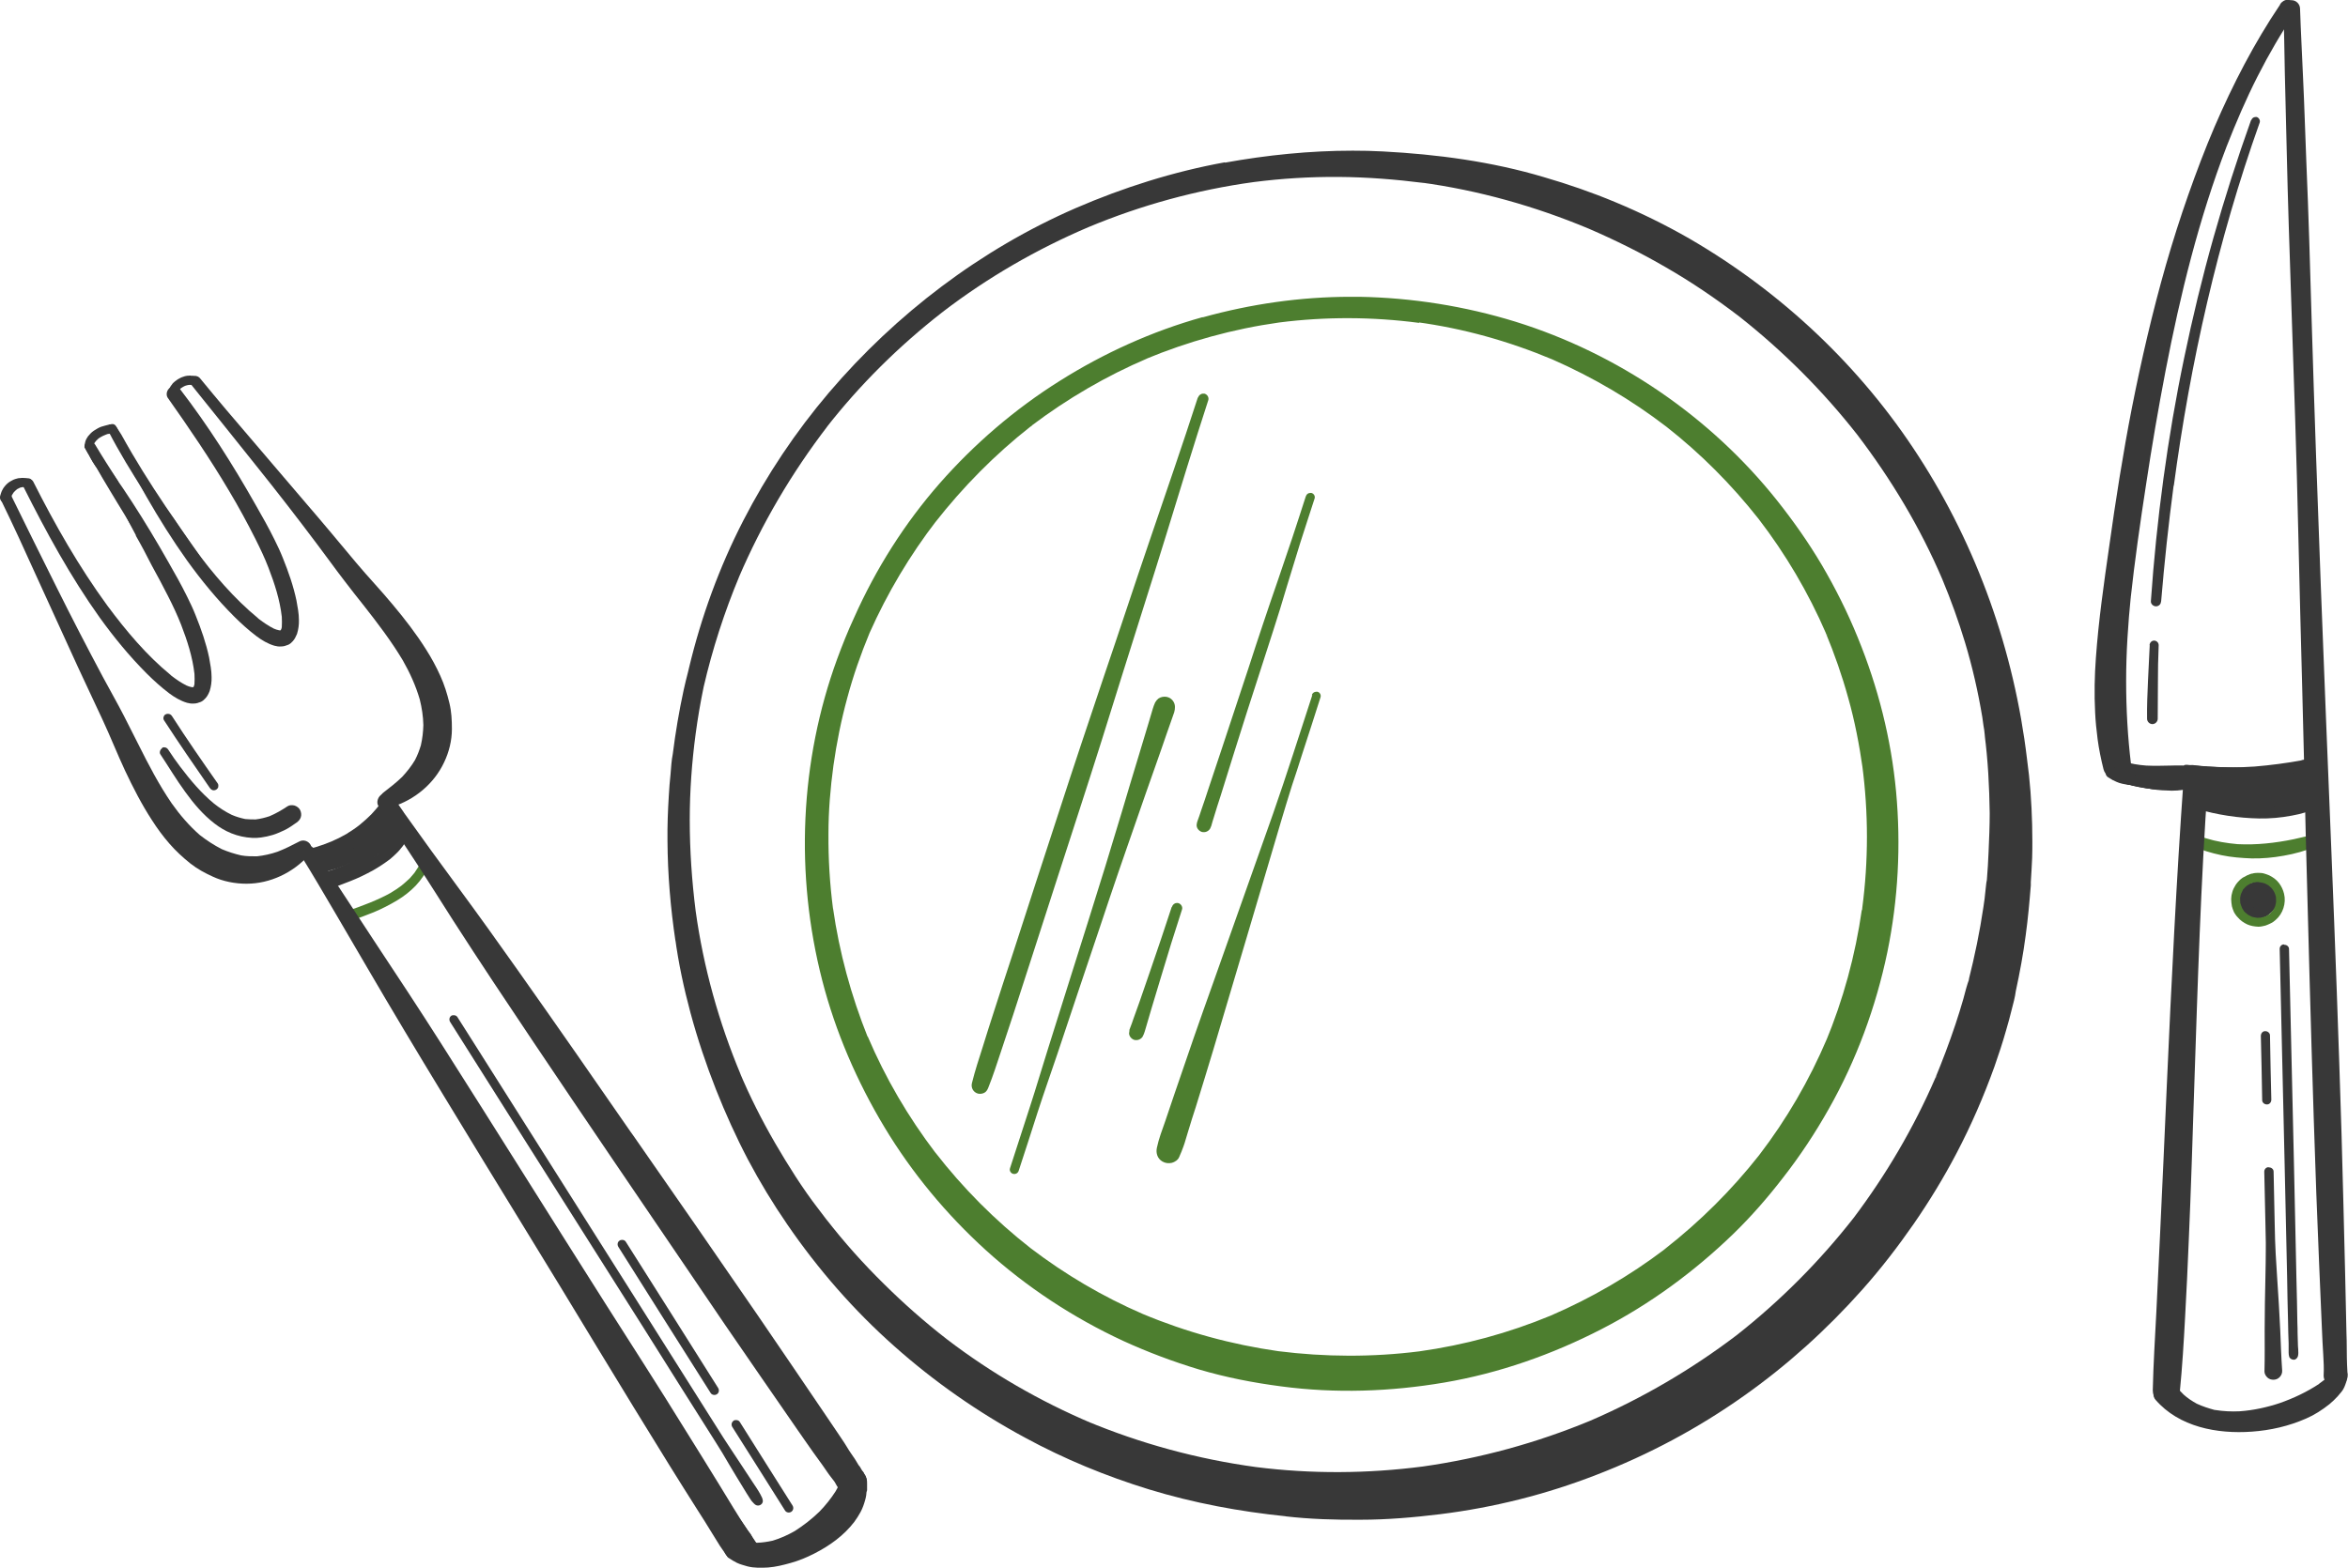 <?xml version="1.0" encoding="UTF-8"?> <svg xmlns="http://www.w3.org/2000/svg" width="557" height="372" viewBox="0 0 557 372" fill="none"><g clip-path="url(#clip0_59_835)"><path d="M290.597 38.509C278.41 40.721 266.538 44.468 255.164 49.389C232.64 59.186 212.554 74.49 196.665 93.135C188.721 102.481 181.905 112.683 176.308 123.564C170.621 134.624 166.332 146.407 163.444 158.506C163.353 158.822 163.308 159.138 163.218 159.454C162.857 160.854 162.496 162.299 162.18 163.743C161.097 168.754 160.239 173.811 159.607 178.867C159.291 180.447 159.201 182.117 159.065 183.743C158.885 185.413 158.749 187.129 158.659 188.799C158.433 192.366 158.298 195.977 158.343 199.544C158.388 207.534 159.065 215.435 160.239 223.335C160.239 223.065 160.194 222.794 160.149 222.568C160.961 228.572 162.225 234.486 163.805 240.355C165.475 246.54 167.506 252.59 169.853 258.549C172.11 264.237 174.593 269.745 177.436 275.163C180.235 280.445 183.349 285.591 186.735 290.512C194.002 301.121 202.488 310.873 212.102 319.405C221.581 327.848 232.053 335.161 243.202 341.166C252.5 346.222 262.386 350.285 272.497 353.4C283.104 356.65 294.027 358.682 305.086 359.811H304.905C310.773 360.488 316.777 360.668 322.69 360.623C329.009 360.623 335.328 360.082 341.602 359.314C354.331 357.734 366.744 354.619 378.706 349.969C391.119 345.183 402.854 338.908 413.687 331.234C423.979 323.965 433.368 315.478 441.763 306.042C446.187 301.076 450.249 295.794 454.041 290.332C457.742 284.959 461.127 279.406 464.151 273.628C467.627 266.991 470.606 260.129 473.134 253.086C474.127 250.242 475.075 247.398 475.887 244.509C476.384 242.838 476.835 241.168 477.241 239.498C477.603 238.098 478.009 236.653 478.189 235.209C479.137 230.83 479.95 226.45 480.536 221.981C481.078 218.053 481.439 214.081 481.755 210.108C481.755 209.837 481.755 209.566 481.755 209.295C481.891 207.399 481.981 205.503 482.071 203.607C482.161 200.988 482.116 198.325 482.071 195.706C481.936 190.469 481.575 185.233 480.852 180.086C477.828 154.624 469.071 129.794 455.124 108.259C441.447 87.041 422.715 69.389 400.913 56.703C395.181 53.407 389.223 50.473 383.129 47.945C377.622 45.642 371.98 43.701 366.248 42.031C353.835 38.329 340.925 36.613 328.061 35.936C325.669 35.8 323.276 35.755 320.884 35.755C310.728 35.755 300.527 36.794 290.552 38.599L290.597 38.509ZM317.544 41.985C324.36 42.031 331.13 42.572 337.901 43.43C337.585 43.385 337.314 43.34 336.998 43.295C350.72 45.146 364.171 48.938 376.9 54.265C383.174 56.974 389.268 59.998 395.181 63.43C401.229 66.906 407.007 70.834 412.559 75.077C422.986 83.294 432.42 92.729 440.59 103.158C448.669 113.767 455.53 125.189 460.766 137.468C462.797 142.344 464.603 147.355 466.137 152.412C467.898 158.235 469.252 164.195 470.245 170.154C470.38 171.237 470.561 172.321 470.696 173.404L470.561 172.185C470.651 172.817 470.742 173.404 470.787 174.036L470.922 175.075C470.877 174.804 470.832 174.488 470.787 174.217C471.599 180.447 471.915 186.677 472.005 192.952C472.005 196.022 471.87 199.137 471.735 202.207C471.644 204.419 471.509 206.632 471.328 208.844C471.238 209.205 471.193 209.566 471.148 209.972C471.012 211.101 470.922 212.184 470.787 213.313C470.696 213.945 470.606 214.577 470.516 215.209C469.658 221.078 468.44 226.902 466.995 232.635C467.085 232.455 467.131 232.274 467.221 232.094C466.589 233.719 466.183 235.434 465.731 237.105C465.144 239.091 464.558 241.078 463.881 243.064C462.436 247.398 460.811 251.687 459.051 255.931C453.95 267.668 447.45 278.729 439.777 288.932C431.652 299.316 422.354 308.661 411.972 316.832C401.275 324.958 389.629 331.775 377.306 337.102C364.578 342.384 351.217 346.041 337.585 347.983C324.405 349.698 311.089 349.788 297.909 348.118C284.052 346.222 270.601 342.565 257.736 337.193C258.143 337.328 258.549 337.509 258.91 337.689C246.678 332.498 235.168 325.861 224.605 317.78C219.369 313.717 214.404 309.338 209.71 304.688C204.835 299.902 200.231 294.756 196.033 289.338C196.259 289.609 196.485 289.925 196.665 290.196C195.672 288.887 194.679 287.578 193.686 286.268C193.821 286.449 193.957 286.63 194.092 286.81C190.301 281.889 187.006 276.607 183.891 271.28C180.731 265.817 177.843 260.129 175.405 254.305L175.766 255.118C170.53 242.658 166.874 229.52 165.024 216.157C164.121 208.979 163.624 201.756 163.624 194.533C163.624 187.716 164.121 180.899 165.024 174.127C165.52 170.425 166.152 166.723 166.919 163.021C168.996 154.037 171.839 145.233 175.405 136.701C175.36 136.836 175.315 136.972 175.225 137.107C180.731 124.241 187.818 112.187 196.349 101.081C196.214 101.262 196.078 101.397 195.943 101.578C203.932 91.33 213.185 82.165 223.432 74.174C223.387 74.219 223.296 74.265 223.251 74.31L223.657 73.994C234.265 65.868 245.91 59.141 258.188 53.904C270.736 48.667 283.916 45.055 297.413 43.204C304.093 42.347 310.773 41.94 317.454 41.985H317.544ZM194.724 101.081C194.724 101.081 194.634 101.171 194.634 101.217L194.724 101.081ZM165.024 174.352C165.024 174.352 165.024 174.488 165.024 174.578V174.352ZM480.762 179.318C480.762 179.318 480.807 179.634 480.852 179.77L480.762 179.318ZM459.547 255.163C459.457 255.434 459.322 255.705 459.186 255.931C459.277 255.66 459.412 255.389 459.547 255.163ZM223.748 73.994L223.522 74.174C223.522 74.174 223.703 74.039 223.793 73.994H223.748Z" fill="#383838"></path><path d="M285.27 75.258C273.309 78.599 261.844 83.79 251.327 90.427C240.764 97.063 231.195 105.28 222.935 114.67C214.585 124.196 207.769 134.985 202.623 146.543C201.134 149.748 199.825 153.044 198.606 156.339C189.714 180.673 188.585 207.534 195.04 232.59C198.2 244.87 203.3 256.653 209.845 267.533C216.345 278.323 224.515 288.165 233.858 296.652C243.518 305.41 254.577 312.679 266.448 318.186C272.271 320.85 278.274 323.107 284.413 324.958C290.822 326.854 297.322 328.118 303.912 328.976C316.776 330.692 329.821 330.24 342.595 328.073C355.595 325.861 368.188 321.437 379.924 315.387C391.344 309.518 401.861 301.799 411.114 292.86C415.402 288.706 419.329 284.192 422.986 279.451C427.003 274.305 430.614 268.842 433.819 263.154C440.364 251.597 445.013 238.956 447.721 225.954C450.294 213.449 450.971 200.582 449.797 187.851C448.624 175.3 445.509 163.021 440.725 151.328C438.287 145.324 435.399 139.545 432.103 133.947C428.944 128.62 425.378 123.564 421.541 118.733C405.743 98.869 383.761 83.881 359.522 76.341C347.515 72.639 335.012 70.653 322.464 70.427C321.742 70.427 321.019 70.427 320.342 70.427C308.516 70.427 296.69 72.143 285.315 75.303L285.27 75.258ZM336.682 76.522C336.682 76.522 336.231 76.477 336.005 76.432C347.109 77.921 357.897 80.946 368.234 85.28C377.893 89.524 386.966 94.851 395.316 101.262C403.486 107.672 410.753 114.986 417.163 123.112C423.618 131.509 428.989 140.629 433.187 150.335L433.096 150.154C435.173 155.166 436.978 160.312 438.423 165.549C440.003 171.102 441.086 176.835 441.898 182.524C441.898 182.208 441.808 181.892 441.763 181.576C443.252 192.862 443.252 204.284 441.763 215.525V215.661L441.673 216.112V215.841C440.138 226.676 437.249 237.24 433.051 247.353C433.187 247.037 433.322 246.766 433.412 246.45C429.215 256.337 423.843 265.592 417.298 274.124C410.798 282.386 403.306 289.835 395 296.336L395.316 296.11L394.955 296.381C394.955 296.381 394.639 296.607 394.504 296.742C394.639 296.652 394.729 296.562 394.865 296.471C386.514 302.792 377.487 308.029 367.872 312.182C357.852 316.335 347.38 319.18 336.682 320.669C325.578 322.069 314.339 322.024 303.235 320.624C292.176 319.044 281.388 316.11 271.052 311.776C261.573 307.667 252.681 302.431 244.511 296.2C236.025 289.564 228.442 281.934 221.852 273.447L221.942 273.583C215.442 265.05 210.026 255.795 205.828 245.908V246.044C201.901 236.247 199.102 225.999 197.613 215.525V215.661C196.845 209.747 196.484 203.787 196.529 197.828C196.529 192.456 196.981 187.038 197.703 181.711C198.47 176.249 199.554 170.876 200.998 165.594C202.397 160.357 204.203 155.211 206.279 150.2C210.522 140.674 215.848 131.735 222.213 123.473C222.077 123.654 221.942 123.834 221.807 124.015C228.442 115.528 236.025 107.853 244.466 101.217C244.421 101.262 244.33 101.307 244.285 101.352L244.691 101.081L244.827 100.991H244.737C253.223 94.58 262.431 89.208 272.271 85.009C272.09 85.1 271.864 85.145 271.684 85.235C281.885 80.991 292.538 78.057 303.461 76.522C314.474 75.122 325.578 75.168 336.592 76.612L336.682 76.522ZM272.812 83.474C272.812 83.474 272.722 83.519 272.632 83.565H272.722L272.812 83.474ZM417.434 123.338L417.659 123.609C417.659 123.609 417.524 123.428 417.434 123.338ZM433.277 150.335C433.277 150.335 433.458 150.696 433.503 150.877C433.412 150.696 433.322 150.516 433.277 150.335ZM197.026 183.291C197.026 183.291 197.026 183.517 197.026 183.652V183.291ZM196.936 217.105C196.936 217.105 196.936 217.286 196.936 217.421V217.105ZM418.066 273.312L417.795 273.673C417.795 273.673 417.975 273.402 418.066 273.312ZM395.045 296.381L395.136 296.291L395 296.381H395.045ZM441.898 215.796V215.48C441.898 215.48 441.898 215.706 441.898 215.796ZM244.827 100.946L244.646 101.081L244.872 100.9L244.827 100.946Z" fill="#4D7E2F"></path><path d="M284.142 94.354C280.441 105.821 276.469 117.243 272.587 128.665C268.976 139.229 265.5 149.883 261.889 160.448C258.278 171.192 254.667 181.937 251.192 192.682C247.581 203.742 243.97 214.803 240.404 225.864C238.824 230.604 237.289 235.389 235.755 240.13C234.852 242.883 233.994 245.637 233.137 248.391C232.234 251.235 231.286 254.08 230.564 257.014C230.293 258.098 230.88 259.181 231.963 259.497C232.505 259.633 233.046 259.542 233.498 259.317C233.994 259.046 234.22 258.639 234.446 258.098C235.574 255.299 236.477 252.454 237.425 249.61C238.418 246.676 239.366 243.696 240.359 240.762C242.029 235.615 243.699 230.423 245.369 225.277C248.935 214.171 252.546 203.065 256.157 191.914C259.632 181.215 263.018 170.47 266.358 159.68C269.743 148.845 273.219 138.055 276.559 127.22C279.854 116.476 283.149 105.686 286.625 94.986C286.85 94.309 286.399 93.587 285.722 93.406C285.632 93.406 285.496 93.406 285.406 93.406C284.864 93.406 284.368 93.813 284.187 94.354H284.142Z" fill="#4D7E2F"></path><path d="M274.528 166C274.528 166 274.167 166.452 274.031 166.678C273.806 167.219 273.58 167.716 273.444 168.258C273.129 169.341 272.813 170.425 272.497 171.463C271.729 173.991 271.007 176.474 270.24 178.957C268.84 183.517 267.486 188.077 266.132 192.636C263.559 201.259 260.896 209.882 258.188 218.46C255.028 228.572 251.778 238.685 248.619 248.843C247.174 253.402 245.82 258.052 244.331 262.612C242.751 267.488 241.171 272.364 239.591 277.239C239.411 277.781 239.772 278.413 240.358 278.549C240.945 278.684 241.487 278.368 241.667 277.781C243.202 273.131 244.692 268.481 246.181 263.831C247.671 259.226 249.296 254.667 250.83 250.107C254.216 240.039 257.556 229.882 260.986 219.814C262.386 215.616 263.785 211.417 265.229 207.218C266.629 203.11 268.073 199.047 269.472 194.984C271.052 190.424 272.632 185.865 274.257 181.305C275.069 178.957 275.927 176.61 276.694 174.307C277.101 173.179 277.507 172.05 277.868 170.967C278.094 170.334 278.319 169.657 278.545 169.025C278.68 168.619 278.726 168.167 278.726 167.761C278.726 166.903 278.274 166.091 277.507 165.639C277.101 165.414 276.694 165.323 276.243 165.323C275.656 165.323 274.889 165.549 274.528 166.046V166Z" fill="#4D7E2F"></path><path d="M309.78 117.74C308.697 121.035 307.659 124.376 306.53 127.717C305.402 131.103 304.228 134.444 303.1 137.83C301.926 141.216 300.753 144.647 299.624 148.033C298.451 151.509 297.322 154.985 296.194 158.461C294.117 164.782 291.996 171.102 289.92 177.422C288.836 180.718 287.708 184.014 286.624 187.309C286.083 188.98 285.541 190.605 284.954 192.275C284.684 193.088 284.413 193.946 284.097 194.758C283.961 195.074 283.916 195.345 283.871 195.751C283.826 196.519 284.413 197.196 285.135 197.422C285.902 197.602 286.67 197.286 287.076 196.609C287.166 196.429 287.302 196.113 287.347 195.977C287.527 195.255 287.753 194.578 287.979 193.855C288.475 192.185 289.017 190.515 289.558 188.844C290.597 185.503 291.635 182.208 292.673 178.867C294.704 172.321 296.826 165.775 298.947 159.229C299.985 156.023 301.023 152.818 302.062 149.567C303.19 146.136 304.228 142.66 305.266 139.184C306.305 135.753 307.388 132.322 308.426 128.891C309.554 125.324 310.728 121.803 311.856 118.282C312.037 117.74 311.676 117.108 311.089 116.972C310.999 116.972 310.909 116.972 310.818 116.972C310.322 116.972 309.916 117.288 309.78 117.785V117.74Z" fill="#4D7E2F"></path><path d="M277.958 215.209C276.288 220.266 274.618 225.322 272.858 230.378C272 232.861 271.143 235.344 270.285 237.827C269.834 239.136 269.337 240.491 268.841 241.845C268.66 242.432 268.434 243.019 268.209 243.606C268.118 243.832 268.028 244.102 267.938 244.328C267.938 244.599 267.893 244.87 267.847 245.141C267.802 245.863 268.434 246.585 269.111 246.766C269.834 246.947 270.646 246.631 271.052 245.999C271.504 245.186 271.684 244.283 271.955 243.425C272.361 242.026 272.768 240.671 273.174 239.272C273.941 236.789 274.663 234.306 275.431 231.778C277.01 226.45 278.681 221.123 280.396 215.841C280.621 215.209 280.17 214.487 279.538 214.306C279.448 214.306 279.312 214.261 279.222 214.261C278.681 214.261 278.184 214.622 278.049 215.164L277.958 215.209Z" fill="#4D7E2F"></path><path d="M311.315 164.917C308.246 174.307 305.267 183.743 302.017 193.043C298.767 202.252 295.517 211.417 292.267 220.582C289.288 229.114 286.173 237.647 283.194 246.224C281.66 250.739 280.08 255.253 278.545 259.768C277.823 261.845 277.146 263.967 276.424 266.043C275.701 268.12 274.889 270.197 274.437 272.364C274.167 273.628 274.573 274.937 275.746 275.614C276.424 276.02 277.236 276.111 278.003 275.93C278.68 275.75 279.448 275.253 279.719 274.576C280.125 273.718 280.441 272.86 280.757 272.002C281.163 270.919 281.434 269.745 281.795 268.662C282.382 266.63 283.059 264.599 283.691 262.612C285.09 258.052 286.534 253.448 287.889 248.888C290.552 240.039 293.125 231.146 295.788 222.297C298.541 213.042 301.249 203.787 304.003 194.533C304.815 191.824 305.628 189.115 306.485 186.406C307.298 184.014 308.065 181.621 308.832 179.183C310.322 174.623 311.812 170.018 313.256 165.459C313.437 164.872 313.075 164.285 312.534 164.15C312.443 164.15 312.353 164.15 312.218 164.15C311.766 164.15 311.315 164.466 311.18 164.962L311.315 164.917Z" fill="#4D7E2F"></path><path d="M519.355 198.821C519.04 199.499 519.31 200.537 520.033 200.808C522.289 201.711 524.591 202.433 526.984 202.93C529.331 203.426 531.768 203.607 534.161 203.697C536.688 203.742 539.216 203.516 541.699 203.065C544.362 202.614 546.935 201.891 549.417 200.853C550.139 200.537 550.546 199.815 550.275 199.002C550.139 198.641 549.869 198.325 549.553 198.189C549.192 198.009 548.83 198.009 548.469 198.144C547.025 198.46 545.581 198.821 544.136 199.137C539.758 200.04 535.334 200.537 530.82 200.311C528.248 200.085 525.765 199.679 523.282 198.912C522.605 198.686 521.928 198.415 521.251 198.144C521.026 198.054 520.8 198.009 520.619 198.009C520.078 198.009 519.536 198.28 519.265 198.821H519.355ZM531.091 200.311C531.091 200.311 531.272 200.311 531.317 200.311H531.091Z" fill="#4D7E2F"></path><path d="M534.16 209.431C533.844 209.521 533.574 209.701 533.303 209.837C532.987 209.972 532.716 210.243 532.49 210.469C531.949 211.011 531.497 211.552 531.226 212.275C531.046 212.817 530.956 213.403 531.091 213.99C531.272 214.667 531.588 215.164 532.084 215.616C532.355 215.886 532.716 216.112 533.077 216.248H533.122C533.122 216.925 533.664 217.331 534.251 217.331C534.476 217.466 534.747 217.557 535.063 217.557C535.334 217.602 535.605 217.557 535.876 217.512C536.011 217.512 536.146 217.421 536.282 217.376C536.372 217.376 536.508 217.376 536.598 217.376C536.824 217.331 537.049 217.286 537.275 217.241C537.591 217.15 537.952 216.925 538.268 216.744C538.764 216.428 539.216 215.932 539.577 215.525C539.848 215.254 539.893 214.803 539.758 214.487C539.758 214.351 539.667 214.261 539.577 214.126C539.577 213.945 539.577 213.765 539.577 213.584C539.577 213.087 539.442 212.726 539.351 212.275C539.261 211.959 539.035 211.778 538.764 211.643C538.449 211.101 538.042 210.604 537.546 210.198C537.14 209.837 536.598 209.611 536.101 209.476C535.876 209.385 535.605 209.385 535.334 209.385C534.928 209.385 534.476 209.476 534.115 209.566L534.16 209.431ZM535.153 211.372H535.018C535.018 211.372 535.199 211.372 535.289 211.372H535.469C535.199 211.372 534.973 211.417 534.702 211.507C534.792 211.507 534.883 211.462 534.973 211.417H535.108L535.153 211.372Z" fill="#383838"></path><path d="M537.501 213.178C537.501 213.584 537.41 213.99 537.32 214.351C537.32 214.261 537.365 214.171 537.41 214.081C537.32 214.397 537.185 214.667 537.049 214.938C536.959 215.074 536.824 215.254 536.688 215.39C536.598 215.435 536.508 215.525 536.417 215.616C536.237 215.706 536.056 215.751 535.876 215.796C535.695 215.796 535.515 215.796 535.334 215.796H535.424C535.108 215.796 534.747 215.661 534.431 215.525C534.522 215.525 534.612 215.616 534.702 215.616C534.341 215.48 534.025 215.254 533.709 215.029C533.483 214.848 533.122 214.893 532.897 214.983C532.626 215.074 532.4 215.254 532.265 215.525C532.129 215.796 532.129 216.067 532.22 216.338C532.31 216.654 532.49 216.789 532.761 216.97C533.077 217.196 533.393 217.421 533.754 217.557C533.845 217.557 533.935 217.602 534.025 217.647C534.341 217.783 534.702 217.873 535.018 217.918C535.424 217.963 535.831 217.918 536.237 217.918C536.643 217.873 537.004 217.737 537.365 217.512C537.591 217.421 537.817 217.286 537.997 217.105C538.313 216.88 538.584 216.518 538.855 216.202C539.126 215.841 539.261 215.435 539.442 215.029C539.622 214.577 539.667 214.081 539.713 213.584C539.758 213.268 539.713 213.042 539.577 212.771C539.442 212.546 539.171 212.365 538.9 212.32C538.855 212.32 538.765 212.32 538.719 212.32C538.223 212.32 537.681 212.636 537.636 213.178H537.501Z" fill="#383838"></path><path d="M536.733 209.701C536.282 210.243 536.282 211.101 536.869 211.552C537.094 211.688 537.275 211.868 537.455 212.049C537.591 212.184 537.681 212.365 537.771 212.546C537.817 212.681 537.862 212.817 537.907 212.997C537.907 213.133 537.907 213.223 537.907 213.358C537.907 213.494 537.907 213.629 537.862 213.765C537.726 214.081 537.591 214.351 537.41 214.622C537.32 214.713 537.23 214.803 537.14 214.893C536.914 215.074 536.688 215.209 536.462 215.345C536.237 215.435 536.056 215.48 535.831 215.525C535.695 215.525 535.56 215.525 535.424 215.525C535.153 215.525 534.883 215.435 534.567 215.345C534.386 215.254 534.206 215.164 534.025 215.029C533.754 214.803 533.483 214.577 533.258 214.306C532.851 213.855 532.084 213.99 531.723 214.397C531.542 214.622 531.452 214.893 531.452 215.164C531.452 215.48 531.633 215.706 531.813 215.886C532.039 216.157 532.265 216.428 532.581 216.654C532.851 216.925 533.258 217.105 533.619 217.331C533.844 217.421 534.07 217.512 534.296 217.602C534.657 217.692 535.018 217.783 535.424 217.783C536.688 217.783 537.862 217.376 538.81 216.518C539.758 215.661 540.389 214.577 540.435 213.313C540.48 212.636 540.389 212.049 540.119 211.462C539.803 210.65 539.171 210.017 538.494 209.476C538.223 209.25 537.907 209.16 537.591 209.16C537.23 209.16 536.914 209.295 536.643 209.611L536.733 209.701ZM536.101 215.525C536.101 215.525 535.921 215.525 535.831 215.525H536.101Z" fill="#383838"></path><path d="M534.386 209.476C534.025 209.521 533.709 209.611 533.393 209.747C533.303 209.747 533.213 209.837 533.122 209.882C532.761 210.063 532.4 210.243 532.129 210.469C531.678 210.785 531.498 211.327 531.678 211.823C531.859 212.41 532.581 212.816 533.168 212.546C533.529 212.365 533.89 212.23 534.251 212.139C534.973 212.004 535.74 211.959 536.508 211.914C536.643 212.004 536.734 212.049 536.869 212.139C536.869 212.139 537.185 212.546 537.32 212.771C537.365 212.907 537.411 213.087 537.456 213.223C537.456 213.494 537.456 213.765 537.456 214.035C537.456 213.945 537.456 213.855 537.456 213.765C537.456 213.945 537.365 214.081 537.32 214.261L537.411 213.99C537.275 214.351 537.14 214.667 536.914 214.983L537.004 214.893C536.779 215.209 536.508 215.525 536.237 215.796C535.831 216.202 535.921 216.925 536.327 217.331C536.779 217.737 537.456 217.647 537.862 217.241C538.178 216.925 538.449 216.564 538.72 216.202C538.9 215.977 539.036 215.751 539.171 215.48C539.261 215.209 539.352 214.983 539.442 214.713C539.532 214.397 539.577 214.081 539.577 213.719C539.577 213.178 539.532 212.726 539.397 212.23C539.351 212.004 539.216 211.778 539.126 211.552C538.99 211.282 538.81 211.056 538.629 210.83C538.584 210.74 538.494 210.695 538.449 210.604V210.514C538.449 209.927 537.862 209.34 537.23 209.431C537.004 209.431 536.779 209.476 536.508 209.521C536.327 209.476 536.147 209.431 535.966 209.385C535.695 209.385 535.425 209.385 535.199 209.34C534.928 209.34 534.657 209.34 534.386 209.431V209.476ZM536.914 212.365C536.914 212.365 536.824 212.275 536.779 212.184C536.733 212.184 536.688 212.094 536.598 212.094C536.688 212.184 536.824 212.275 536.914 212.365Z" fill="#383838"></path><path d="M535.334 208.483C534.747 208.483 534.296 209.024 534.341 209.611C534.341 210.198 534.883 210.65 535.469 210.604C535.74 210.604 535.966 210.604 536.192 210.604C536.101 210.604 536.011 210.604 535.921 210.604C536.327 210.604 536.733 210.695 537.094 210.785C537.32 210.875 537.501 210.966 537.726 211.056C538.268 211.282 538.9 211.101 539.171 210.604C539.442 210.108 539.216 209.385 538.719 209.16L538.042 208.844C537.726 208.708 537.41 208.663 537.094 208.573C536.869 208.573 536.598 208.528 536.372 208.483C536.237 208.483 536.101 208.483 535.966 208.483C535.785 208.483 535.56 208.483 535.379 208.528L535.334 208.483Z" fill="#383838"></path><path d="M546.799 187.806C544.858 188.438 542.917 188.98 540.931 189.386C539.171 189.702 537.41 189.928 535.605 190.108C533.528 190.244 531.452 190.199 529.376 190.063C529.466 190.063 529.556 190.063 529.692 190.063C528.654 189.973 527.615 189.837 526.577 189.702C525.268 189.521 524.004 189.25 522.695 188.889C522.154 188.754 521.567 189.16 521.432 189.747C521.296 190.334 521.702 190.876 522.244 191.011C524.275 191.553 526.352 191.959 528.428 192.23C530.594 192.501 532.806 192.546 534.973 192.501C537.049 192.456 539.126 192.185 541.202 191.824C543.368 191.417 545.535 190.876 547.611 190.153C548.243 189.928 548.604 189.205 548.379 188.573C548.198 188.032 547.702 187.761 547.205 187.761C547.07 187.761 546.934 187.761 546.799 187.806Z" fill="#383838"></path><path d="M544.723 184.104C542.917 184.149 541.112 184.375 539.351 184.555C537.546 184.736 535.74 184.962 533.935 185.097C532.174 185.233 530.414 185.278 528.654 185.187C527.254 185.097 525.9 184.871 524.546 184.6C523.643 184.42 522.74 185.007 522.56 185.865C522.56 186.045 522.56 186.271 522.56 186.451C522.199 186.722 521.973 187.174 521.973 187.716C521.973 188.122 522.154 188.528 522.47 188.754C522.515 188.799 522.605 188.844 522.65 188.889C522.786 189.205 523.056 189.476 523.463 189.567C527.435 190.379 531.407 190.831 535.469 190.921C537.455 190.966 539.441 190.876 541.473 190.695C543.504 190.515 545.49 190.108 547.476 189.702C548.018 189.612 548.334 188.98 548.334 188.438C548.334 188.257 548.243 188.032 548.153 187.896C548.514 187.806 548.875 187.716 549.282 187.625C550.049 187.445 550.5 186.587 550.455 185.819C550.455 185.503 550.32 185.187 550.139 184.962C549.913 184.6 549.462 184.239 549.011 184.194C547.927 184.104 546.889 184.059 545.806 184.059C545.445 184.059 545.129 184.059 544.768 184.059L544.723 184.104Z" fill="#383838"></path><path d="M541.698 2.122C541.834 7.178 541.924 12.28 542.014 17.336C542.15 23.521 542.33 29.706 542.466 35.891C542.737 47.9 543.143 59.908 543.549 71.917C544.181 90.246 544.813 108.575 545.219 126.95C545.49 138.823 545.806 150.696 546.122 162.615C546.438 174.488 546.709 186.406 546.98 198.28C547.566 220.672 548.153 243.064 548.875 265.456C549.236 277.194 549.688 288.977 550.184 300.715C550.41 305.636 550.591 310.512 550.816 315.433C550.907 317.464 550.997 319.496 551.132 321.527C551.223 323.107 551.313 324.733 551.223 326.313C551.132 328.164 553.118 329.518 554.834 329.067C555.556 328.886 556.143 328.389 556.549 327.757C556.91 327.17 557.045 326.313 556.865 325.59C556.774 324.462 556.774 323.333 556.729 322.204C556.684 320.308 556.729 318.412 556.639 316.516C556.504 311.776 556.459 307.035 556.323 302.295C556.052 291.189 555.781 280.084 555.465 268.978C554.788 246.766 553.976 224.554 553.073 202.343C551.358 160.267 549.643 118.146 548.379 76.07C548.018 63.52 547.657 50.924 547.115 38.374C546.844 31.828 546.664 25.236 546.348 18.645C546.122 13.137 545.806 7.584 545.625 2.077C545.625 0.993 544.723 0.045 543.594 0.045C542.466 0.045 541.518 0.993 541.563 2.077L541.698 2.122Z" fill="#383838"></path><path d="M540.931 1.038C534.747 10.203 529.692 20 525.313 30.157C523.057 35.439 521.025 40.812 519.13 46.184C517.189 51.692 515.428 57.245 513.803 62.888C510.599 74.084 507.981 85.415 505.724 96.837C503.602 107.717 501.887 118.688 500.352 129.658C499.088 138.462 497.825 147.265 497.193 156.114C496.877 160.402 496.786 164.736 497.012 169.025C497.102 171.147 497.328 173.269 497.599 175.391C497.915 177.783 498.411 180.176 498.998 182.524C499.359 183.968 500.849 185.007 502.293 184.962C503.151 184.962 504.008 184.555 504.595 183.923C505.182 183.336 505.633 182.343 505.543 181.485C504.731 174.849 504.37 168.213 504.37 161.531C504.37 154.804 504.821 148.078 505.498 141.351C505.498 141.667 505.453 141.938 505.408 142.254C506.401 133.089 507.71 123.97 509.109 114.896C510.463 105.912 511.998 96.973 513.713 88.034C517.189 69.976 521.612 51.963 528.202 34.762C530.414 29.119 532.806 23.521 535.56 18.103C538.223 12.867 541.157 7.81 544.452 2.934C545.039 2.032 544.542 0.677 543.639 0.226C543.323 0.045 543.007 -0.045 542.692 -0.045C541.969 -0.045 541.337 0.361 540.886 0.993L540.931 1.038Z" fill="#383838"></path><path d="M501.345 180.357C500.758 180.537 500.262 180.944 500.036 181.485C499.54 182.524 499.901 184.059 501.029 184.555C504.144 185.729 507.303 186.722 510.553 187.264C512.088 187.535 513.623 187.58 515.202 187.625C516.963 187.625 518.814 187.4 520.438 186.722C521.477 186.271 522.244 185.368 522.199 184.194C522.154 183.066 521.296 182.027 520.213 181.847C518.452 181.576 516.647 181.621 514.887 181.666C512.991 181.711 511.05 181.756 509.154 181.666C507.258 181.531 505.408 181.215 503.557 180.628C503.376 180.583 503.196 180.492 503.06 180.447C502.699 180.312 502.338 180.221 501.977 180.221C501.751 180.221 501.571 180.221 501.345 180.312V180.357Z" fill="#383838"></path><path d="M501.21 182.163C500.939 182.298 500.713 182.479 500.623 182.75C500.443 183.291 500.668 184.014 501.255 184.149C502.88 184.601 504.505 185.007 506.085 185.323C506.356 185.368 506.672 185.278 506.897 185.097C507.123 184.917 507.258 184.646 507.304 184.375C507.304 184.104 507.258 183.833 507.078 183.607C506.897 183.336 506.626 183.291 506.356 183.201C505.814 183.111 505.317 182.975 504.821 182.885C503.873 182.659 502.97 182.434 502.022 182.163C501.887 182.163 501.752 182.117 501.616 182.117C501.481 182.117 501.345 182.117 501.255 182.208L501.21 182.163Z" fill="#383838"></path><path d="M500.533 183.066C500.352 183.607 500.578 184.239 501.165 184.465C503.106 185.097 505.047 185.549 507.078 185.91C507.665 186 508.206 185.503 508.251 184.917C508.251 184.646 508.206 184.375 508.026 184.149C507.845 183.923 507.574 183.833 507.304 183.743C506.401 183.562 505.543 183.382 504.686 183.201H504.505C503.647 182.93 502.79 182.704 501.977 182.434C501.842 182.434 501.752 182.388 501.616 182.388C501.165 182.388 500.759 182.659 500.623 183.066H500.533ZM504.505 183.201H504.64C504.64 183.201 504.505 183.201 504.46 183.201H504.505Z" fill="#383838"></path><path d="M501.165 182.84C500.894 182.975 500.713 183.156 500.578 183.427C500.488 183.698 500.488 183.968 500.578 184.239C500.713 184.51 500.939 184.736 501.165 184.826C503.196 185.368 505.227 185.819 507.258 186.226C507.845 186.316 508.387 185.819 508.432 185.233C508.432 184.962 508.387 184.691 508.206 184.465C508.026 184.239 507.755 184.149 507.484 184.059C506.31 183.833 505.137 183.607 503.963 183.336H503.828L501.887 182.795C501.887 182.795 501.616 182.75 501.481 182.75C501.345 182.75 501.21 182.75 501.074 182.84H501.165Z" fill="#383838"></path><path d="M501.029 182.795C500.759 182.93 500.578 183.111 500.443 183.382C500.352 183.652 500.352 183.923 500.443 184.194C500.533 184.465 500.759 184.691 501.029 184.781C503.286 185.413 505.543 185.955 507.845 186.361C508.432 186.451 508.974 185.955 509.019 185.413C509.064 184.781 508.613 184.33 508.026 184.239C506.988 184.059 505.95 183.833 504.911 183.607H504.731C503.738 183.336 502.745 183.066 501.752 182.795C501.616 182.795 501.481 182.75 501.345 182.75C501.21 182.75 501.075 182.75 500.939 182.84L501.029 182.795ZM504.821 183.562H505.002C505.002 183.562 504.866 183.562 504.821 183.562Z" fill="#383838"></path><path d="M500.442 183.382C500.217 183.923 500.488 184.555 501.074 184.781C501.526 184.962 502.022 185.142 502.474 185.278C503.196 185.503 503.918 185.684 504.64 185.865C505.949 186.181 507.258 186.406 508.567 186.587C509.154 186.677 509.696 186.181 509.741 185.639C509.786 185.052 509.335 184.555 508.793 184.465C507.574 184.284 506.356 184.059 505.137 183.788H505.408C504.911 183.743 504.46 183.607 503.963 183.472C503.241 183.291 502.564 183.02 501.842 182.75C501.706 182.75 501.616 182.704 501.481 182.704C501.029 182.704 500.623 182.975 500.442 183.382Z" fill="#383838"></path><path d="M500.668 183.652C500.488 184.194 500.713 184.871 501.3 185.052C504.144 185.91 507.078 186.497 510.057 186.993C510.644 187.083 511.185 186.587 511.23 186.045C511.276 185.413 510.824 184.962 510.282 184.871C508.477 184.555 506.671 184.239 504.866 183.833H505.137C504.099 183.652 503.106 183.382 502.113 183.066C501.977 183.066 501.842 183.02 501.751 183.02C501.3 183.02 500.894 183.246 500.713 183.698L500.668 183.652Z" fill="#383838"></path><path d="M500.398 183.201C500.217 183.743 500.488 184.375 501.029 184.6C501.932 184.916 502.835 185.187 503.783 185.458C504.55 185.684 505.363 185.865 506.175 186C506.762 186.135 507.304 185.594 507.349 185.052C507.349 184.781 507.304 184.51 507.123 184.284C506.942 184.014 506.672 183.923 506.401 183.878C505.995 183.788 505.543 183.698 505.137 183.607H505.002C503.918 183.291 502.88 182.975 501.797 182.614C501.661 182.614 501.526 182.569 501.436 182.569C500.984 182.569 500.578 182.84 500.398 183.246V183.201Z" fill="#383838"></path><path d="M501.029 182.253C500.713 182.298 500.442 182.479 500.217 182.75C500.036 183.02 499.946 183.336 499.991 183.652C499.991 183.833 500.126 184.059 500.262 184.194C500.397 184.375 500.578 184.51 500.803 184.601C501.21 184.871 501.661 185.052 502.112 185.233C502.654 185.458 503.286 185.549 503.828 185.684C504.324 185.774 504.821 185.368 505.001 184.962C505.227 184.42 504.956 183.698 504.324 183.517L503.602 183.336C503.151 183.156 502.744 182.975 502.293 182.795C502.158 182.704 502.022 182.659 501.887 182.569C501.661 182.434 501.435 182.343 501.165 182.343C501.119 182.343 501.074 182.343 500.984 182.343L501.029 182.253Z" fill="#383838"></path><path d="M500.171 183.066C499.946 183.607 500.217 184.284 500.803 184.51C501.3 184.691 501.796 184.871 502.293 185.052C503.06 185.323 503.828 185.503 504.595 185.684C504.866 185.729 505.137 185.774 505.407 185.684C505.678 185.549 505.859 185.368 505.994 185.097C506.085 184.826 506.085 184.555 505.994 184.284C505.904 184.059 505.678 183.743 505.407 183.698C504.866 183.562 504.369 183.427 503.873 183.291C503.105 183.066 502.383 182.795 501.616 182.479C501.48 182.433 501.345 182.388 501.21 182.388C500.758 182.388 500.352 182.659 500.171 183.111V183.066Z" fill="#383838"></path><path d="M500.352 183.02C500.082 183.698 500.488 184.42 501.12 184.691C502.293 185.233 503.467 185.639 504.686 186C505.995 186.361 507.394 186.587 508.748 186.722C509.335 186.813 509.922 186.316 510.012 185.729C510.012 185.458 509.967 185.142 509.741 184.916C509.56 184.646 509.29 184.555 508.974 184.51C508.748 184.51 508.567 184.42 508.342 184.375C507.439 184.149 506.536 183.923 505.633 183.652C504.415 183.291 503.241 182.84 502.068 182.298C501.932 182.253 501.797 182.208 501.616 182.208C501.075 182.208 500.578 182.569 500.352 183.066V183.02Z" fill="#383838"></path><path d="M500.307 183.201C500.081 183.788 500.397 184.375 500.939 184.6C502.429 185.233 503.963 185.729 505.498 186.135C506.897 186.542 508.296 186.767 509.741 186.993C510.328 187.084 510.869 186.587 510.914 186.045C510.96 185.458 510.553 184.962 509.967 184.871C508.928 184.691 507.845 184.51 506.807 184.284C506.13 184.104 505.453 183.923 504.731 183.743C503.692 183.427 502.699 183.02 501.706 182.614C501.571 182.569 501.481 182.524 501.345 182.524C500.894 182.524 500.488 182.795 500.307 183.201Z" fill="#383838"></path><path d="M500.397 183.246C500.172 183.833 500.488 184.375 501.029 184.646C501.436 184.871 501.887 185.052 502.338 185.233C503.015 185.503 503.647 185.684 504.37 185.91C505.363 186.181 506.401 186.361 507.439 186.497C508.026 186.587 508.567 186.09 508.612 185.549C508.658 184.962 508.251 184.42 507.665 184.375C506.942 184.284 506.265 184.194 505.543 184.059H505.679C505.047 183.923 504.415 183.743 503.783 183.517C503.106 183.291 502.474 183.02 501.797 182.704C501.661 182.659 501.526 182.614 501.436 182.614C500.984 182.614 500.578 182.93 500.397 183.336V183.246Z" fill="#383838"></path><path d="M499.72 182.659C499.359 183.201 499.449 183.968 499.991 184.375C500.668 184.826 501.3 185.187 502.022 185.503C502.88 185.91 503.918 186.09 504.866 186.226C505.498 186.316 506.039 185.819 506.13 185.233C506.13 184.962 506.085 184.646 505.904 184.42C505.723 184.149 505.453 184.059 505.137 184.014C504.956 184.014 504.73 183.923 504.55 183.923C504.189 183.833 503.828 183.698 503.512 183.607C503.151 183.472 502.835 183.336 502.519 183.156C502.158 182.975 501.796 182.704 501.48 182.479C501.255 182.343 501.029 182.253 500.758 182.253C500.397 182.253 500.036 182.434 499.765 182.75L499.72 182.659ZM504.505 183.878C504.505 183.878 504.64 183.878 504.73 183.923C504.64 183.923 504.595 183.923 504.505 183.878Z" fill="#383838"></path><path d="M500.397 183.427C500.172 184.014 500.488 184.6 501.029 184.826C502.248 185.323 503.512 185.774 504.821 186.045C506.536 186.451 508.206 186.722 509.967 186.903C510.553 186.948 511.095 186.497 511.14 185.91C511.185 185.323 510.779 184.781 510.192 184.736C508.477 184.555 506.807 184.284 505.137 183.923C504.731 183.833 504.324 183.698 503.918 183.562C503.196 183.336 502.519 183.066 501.842 182.795C501.706 182.75 501.571 182.704 501.481 182.704C501.029 182.704 500.623 182.975 500.443 183.382L500.397 183.427Z" fill="#383838"></path><path d="M501.481 183.743C501.255 184.284 501.571 184.871 502.113 185.142C503.377 185.684 504.686 186.135 506.085 186.451C507.845 186.858 509.651 187.174 511.456 187.309C512.043 187.354 512.63 186.903 512.72 186.316C512.765 185.684 512.314 185.142 511.727 185.052C509.922 184.781 508.116 184.6 506.356 184.194H506.401C505.95 184.104 505.543 184.014 505.092 183.878C504.37 183.698 503.648 183.382 502.925 183.066C502.79 183.02 502.654 182.975 502.564 182.975C502.113 182.975 501.707 183.246 501.526 183.698L501.481 183.743Z" fill="#383838"></path><path d="M501.661 183.968C501.481 184.51 501.706 185.233 502.338 185.413C505.227 186.406 508.251 187.038 511.276 187.309C511.908 187.354 512.539 186.903 512.585 186.226C512.63 185.549 512.178 184.962 511.501 184.917C510.418 184.781 509.38 184.691 508.297 184.555C507.303 184.42 506.356 184.239 505.408 184.014C504.595 183.833 503.828 183.607 503.106 183.336C502.97 183.336 502.835 183.291 502.699 183.291C502.248 183.291 501.842 183.517 501.661 184.014V183.968Z" fill="#383838"></path><path d="M501.796 183.878C501.571 184.42 501.842 185.052 502.428 185.278C503.421 185.684 504.46 186.045 505.543 186.271C506.987 186.587 508.477 186.813 509.966 186.948C510.553 186.993 511.095 186.542 511.14 185.955C511.185 185.368 510.779 184.826 510.192 184.781C508.703 184.646 507.258 184.42 505.769 184.104H506.039C505.092 183.923 504.144 183.607 503.196 183.246C503.06 183.201 502.97 183.156 502.835 183.156C502.383 183.156 501.977 183.427 501.842 183.833L501.796 183.878Z" fill="#383838"></path><path d="M518.001 184.826C516.286 208.979 515.112 233.132 514.029 257.33C513.487 269.249 512.991 281.212 512.404 293.176C512.133 299.135 511.817 305.139 511.547 311.099C511.231 317.374 510.824 323.604 510.689 329.879C510.689 331.64 511.863 333.175 513.668 333.31C515.474 333.446 516.918 332.046 517.099 330.331C517.685 324.371 518.046 318.412 518.362 312.453C518.678 306.494 518.994 300.489 519.22 294.53C519.762 282.296 520.123 270.061 520.529 257.827C521.341 233.629 522.064 209.431 523.779 185.278C523.869 183.698 522.65 182.298 521.071 182.208H520.89C519.401 182.208 518.092 183.382 518.001 184.916V184.826Z" fill="#383838"></path><path d="M553.344 326.177C553.344 326.177 553.164 326.403 553.073 326.493C552.396 327.17 551.719 327.848 550.952 328.48C550.365 328.976 549.733 329.473 549.056 329.924C546.844 331.324 544.452 332.498 542.015 333.4C538.81 334.484 535.47 335.161 532.084 335.432C532.175 335.432 532.22 335.432 532.31 335.432H531.949C529.241 335.567 526.623 335.432 523.959 334.89C522.199 334.484 520.439 333.942 518.769 333.175C517.55 332.543 516.467 331.82 515.428 330.963C514.977 330.556 514.571 330.105 514.165 329.653C513.488 328.886 512.269 328.796 511.501 329.473C510.734 330.15 510.644 331.324 511.321 332.136C516.918 338.637 525.991 340.308 534.161 339.721C538.629 339.405 542.962 338.412 547.07 336.606C549.056 335.748 550.862 334.574 552.577 333.22C553.299 332.633 553.931 332.001 554.563 331.324C554.879 330.963 555.195 330.601 555.511 330.195C556.052 329.518 556.323 328.705 556.594 327.893C556.865 327.125 556.594 326.222 555.872 325.771C555.556 325.545 555.24 325.455 554.879 325.455C554.292 325.455 553.705 325.771 553.299 326.267L553.344 326.177Z" fill="#383838"></path><path d="M553.705 325.5C552.577 326.538 551.358 327.486 550.094 328.389L550.275 328.299C547.296 330.285 544.046 331.82 540.66 332.994C540.751 332.994 540.841 332.949 540.931 332.904C537.817 333.942 534.567 334.665 531.272 334.89C529.331 334.981 527.39 334.89 525.449 334.574C525.494 334.574 525.539 334.574 525.584 334.574H525.359C523.869 334.168 522.47 333.716 521.116 333.084C519.987 332.452 518.949 331.775 518.001 330.917C517.55 330.466 517.144 330.06 516.692 329.563C516.241 329.021 515.383 328.976 514.842 329.428C514.3 329.879 514.255 330.737 514.706 331.279C515.925 332.678 517.279 333.807 518.859 334.755C520.394 335.658 522.109 336.29 523.824 336.696C527.48 337.599 531.317 337.464 535.018 336.832C538.945 336.154 542.737 334.8 546.303 333.039C549.507 331.504 552.577 329.473 555.195 327.08C555.646 326.674 555.691 326.042 555.33 325.545C555.104 325.319 554.789 325.184 554.518 325.184C554.247 325.184 554.021 325.274 553.796 325.455L553.705 325.5Z" fill="#383838"></path><path d="M549.417 180.267C547.431 180.853 545.4 181.305 543.368 181.756C540.254 182.343 537.094 182.75 533.935 182.93C530.685 183.111 527.48 183.02 524.275 182.795C524.411 182.795 524.501 182.795 524.636 182.795C522.47 182.614 520.303 182.388 518.136 182.027C517.459 181.937 516.827 182.298 516.692 182.975C516.557 183.607 516.963 184.375 517.64 184.465C523.147 185.278 528.653 186.09 534.205 186.271C536.959 186.361 539.667 186.271 542.375 185.865C543.775 185.684 545.129 185.368 546.483 185.052C547.882 184.691 549.236 184.149 550.59 183.562C550.997 183.382 551.358 183.156 551.583 182.704C551.809 182.298 551.854 181.801 551.674 181.35C551.448 180.628 550.726 180.176 550.004 180.176C549.823 180.176 549.643 180.176 549.462 180.267H549.417Z" fill="#383838"></path><path d="M517.64 182.117C517.414 182.253 517.234 182.524 517.189 182.795C517.144 183.066 517.189 183.382 517.324 183.607C517.46 183.833 517.73 184.059 518.001 184.059C522.064 184.465 526.081 184.917 530.188 184.917C530.775 184.917 531.227 184.33 531.182 183.788C531.182 183.201 530.64 182.795 530.053 182.795C528.338 182.795 526.668 182.704 524.953 182.569H525.043C522.831 182.388 520.619 182.163 518.453 181.937C518.362 181.937 518.317 181.937 518.227 181.937C518.001 181.937 517.821 181.937 517.64 182.117ZM525.223 182.614C525.223 182.614 525.088 182.614 525.043 182.614H525.223Z" fill="#383838"></path><path d="M518.137 181.666C517.911 181.847 517.731 182.072 517.685 182.343C517.64 182.614 517.685 182.93 517.821 183.156C517.956 183.382 518.227 183.607 518.498 183.607C521.658 183.923 524.817 184.104 527.977 184.194C531.588 184.33 535.244 184.33 538.855 184.465C539.442 184.465 539.893 183.878 539.848 183.336C539.848 183.066 539.713 182.795 539.532 182.614C539.306 182.388 539.036 182.343 538.72 182.343C533.213 182.163 527.706 182.163 522.199 181.801C521.071 181.711 519.987 181.621 518.859 181.485C518.769 181.485 518.724 181.485 518.633 181.485C518.408 181.485 518.227 181.485 518.046 181.666H518.137ZM521.973 181.801C521.973 181.801 522.109 181.801 522.154 181.801H521.973Z" fill="#383838"></path><path d="M548.018 179.95C547.296 180.131 546.574 180.267 545.851 180.402H546.167C542.421 181.079 538.674 181.576 534.883 181.892C531.046 182.163 527.209 182.163 523.418 181.892C523.508 181.892 523.598 181.892 523.734 181.892C522.515 181.801 521.296 181.666 520.078 181.531C519.491 181.485 518.904 181.756 518.814 182.388C518.678 182.93 519.085 183.562 519.626 183.652C524.501 184.33 529.376 184.646 534.296 184.465C539.216 184.284 544.091 183.652 548.876 182.388C549.553 182.208 549.914 181.395 549.688 180.718C549.598 180.402 549.372 180.131 549.056 179.996C548.876 179.905 548.695 179.86 548.469 179.86C548.334 179.86 548.199 179.86 548.018 179.905V179.95Z" fill="#383838"></path><path d="M549.598 188.844C547.476 189.657 545.31 190.289 543.098 190.785C543.233 190.785 543.369 190.74 543.459 190.695C539.306 191.508 535.018 191.779 530.775 191.508C530.865 191.508 531.001 191.508 531.091 191.508C529.466 191.372 527.841 191.192 526.216 190.921C524.682 190.65 523.147 190.289 521.612 189.837C521.071 189.702 520.439 190.108 520.348 190.695C520.213 191.282 520.619 191.824 521.206 191.959C525.991 193.359 530.956 194.126 535.921 194.217C538.494 194.262 541.112 194.036 543.685 193.539C546.032 193.133 548.334 192.411 550.546 191.417C550.862 191.282 551.132 191.101 551.358 190.74C551.539 190.424 551.539 190.018 551.448 189.657C551.268 189.115 550.681 188.709 550.139 188.709C550.004 188.709 549.823 188.709 549.688 188.799L549.598 188.844Z" fill="#383838"></path><path d="M534.025 28.442C530.73 37.651 527.751 46.952 525.088 56.387C522.425 65.822 520.123 75.348 518.137 84.919C514.165 103.925 511.592 123.248 510.238 142.66C510.192 143.337 510.824 143.879 511.456 143.879C511.772 143.879 512.088 143.744 512.314 143.518C512.54 143.292 512.63 142.976 512.675 142.66C513.442 133.451 514.435 124.241 515.654 115.076V115.437C519.581 86.048 526.126 56.974 536.056 29.074C536.237 28.532 535.831 27.9 535.334 27.765C535.244 27.765 535.154 27.765 535.063 27.765C534.567 27.765 534.206 28.081 534.025 28.577V28.442Z" fill="#383838"></path><path d="M509.966 153.089C509.831 155.888 509.696 158.642 509.56 161.396C509.425 164.466 509.289 167.49 509.335 170.56C509.335 171.237 509.921 171.824 510.598 171.824C511.275 171.824 511.862 171.237 511.862 170.56C511.907 167.761 511.862 165.007 511.907 162.253C511.907 159.183 511.953 156.159 512.088 153.089C512.088 152.502 511.591 152.005 511.005 152.005C510.418 152.005 509.966 152.502 509.921 153.089H509.966Z" fill="#383838"></path><path d="M534.431 207.309C534.431 207.309 534.251 207.309 534.206 207.309H534.115C533.799 207.399 533.483 207.534 533.213 207.67H533.122C533.122 207.67 532.716 207.941 532.49 208.031C532.4 208.076 532.31 208.121 532.22 208.167L532.039 208.257C531.633 208.528 531.272 208.844 530.956 209.205C530.775 209.431 530.595 209.611 530.414 209.882C530.369 209.972 530.324 210.017 530.279 210.108C530.143 210.334 530.008 210.559 529.872 210.83C529.737 211.101 529.647 211.372 529.556 211.688C529.556 211.823 529.466 211.914 529.466 212.049C529.331 212.455 529.331 212.907 529.286 213.358C529.286 213.945 529.376 214.487 529.466 215.074C529.556 215.48 529.737 215.886 529.872 216.248C529.963 216.473 530.053 216.654 530.188 216.834C530.369 217.15 530.595 217.421 530.865 217.692C531.452 218.415 532.265 218.956 533.122 219.363C533.935 219.724 534.838 219.859 535.74 219.904C536.282 219.904 536.869 219.769 537.41 219.634C537.772 219.498 538.133 219.363 538.494 219.182C538.584 219.137 538.674 219.092 538.765 219.047C539.171 218.866 539.487 218.595 539.848 218.279C541.563 216.834 542.376 214.306 541.834 212.094C541.608 211.146 541.202 210.288 540.615 209.521C539.983 208.708 539.216 208.167 538.313 207.715C537.952 207.534 537.546 207.444 537.185 207.309C536.779 207.173 536.282 207.128 535.831 207.128C535.74 207.128 535.65 207.128 535.56 207.128C535.154 207.128 534.747 207.173 534.341 207.264L534.431 207.309ZM535.876 209.34C536.372 209.385 536.778 209.476 537.23 209.611C537.501 209.747 537.817 209.882 538.087 210.063C538.449 210.334 538.765 210.65 539.081 210.966C539.035 210.92 538.945 210.83 538.9 210.785C539.126 211.056 539.306 211.327 539.487 211.643C539.667 212.004 539.803 212.41 539.893 212.771C539.938 213.133 539.938 213.449 539.938 213.81C539.938 213.81 539.938 214.126 539.893 214.306C539.848 214.622 539.758 214.893 539.667 215.209C539.667 215.164 539.667 215.074 539.712 215.029C539.577 215.39 539.396 215.751 539.171 216.067C539.171 216.067 538.765 216.518 538.539 216.744H538.584C538.313 216.925 537.997 217.15 537.681 217.331C537.591 217.376 537.456 217.421 537.365 217.467C537.094 217.557 536.778 217.647 536.463 217.737C536.056 217.737 535.695 217.828 535.289 217.783C535.379 217.783 535.47 217.783 535.56 217.783C535.334 217.783 535.108 217.737 534.838 217.692C534.522 217.647 534.206 217.557 533.89 217.421C533.98 217.421 534.07 217.467 534.16 217.512C533.89 217.376 533.619 217.241 533.348 217.105C533.032 216.88 532.761 216.654 532.49 216.383C532.49 216.383 532.581 216.473 532.581 216.518C532.355 216.293 532.174 216.022 532.039 215.751C531.949 215.616 531.858 215.48 531.813 215.3C531.678 214.984 531.543 214.622 531.452 214.261C531.452 213.945 531.407 213.674 531.407 213.358C531.407 213.268 531.407 213.223 531.407 213.133C531.407 212.907 531.497 212.636 531.543 212.41C531.543 212.32 531.588 212.184 531.633 212.094C531.768 211.778 531.904 211.507 532.039 211.236V211.146L532.31 210.875C532.31 210.875 532.626 210.514 532.761 210.379C532.852 210.334 532.897 210.243 532.987 210.198C533.258 210.017 533.529 209.837 533.799 209.701C534.07 209.566 534.341 209.476 534.657 209.385H534.838C535.154 209.295 535.424 209.295 535.74 209.295L535.876 209.34ZM532.987 210.334L532.897 210.424V210.334H532.987Z" fill="#4D7E2F"></path><path d="M541.789 224.103C541.202 224.103 540.75 224.645 540.796 225.232C541.202 242.251 541.563 259.316 541.969 276.336C542.15 285.185 542.375 294.079 542.556 302.927C542.601 306.539 542.691 310.105 542.782 313.717C542.782 315.387 542.872 317.058 542.917 318.773C542.917 319.496 542.917 320.263 542.917 320.985C542.917 321.301 542.962 321.617 543.052 321.933C543.188 322.385 543.684 322.656 544.136 322.656C544.632 322.656 544.993 322.25 545.129 321.798C545.174 321.572 545.219 321.347 545.219 321.076C545.219 320.489 545.174 319.902 545.129 319.36C545.084 318.322 545.084 317.329 545.039 316.29C545.039 315.568 545.039 314.846 544.993 314.078C544.948 310.557 544.858 306.99 544.768 303.469C544.587 294.395 544.361 285.32 544.181 276.246C543.775 259.226 543.414 242.206 543.007 225.186C543.007 224.6 542.466 224.193 541.924 224.193H541.879L541.789 224.103Z" fill="#383838"></path><path d="M538.132 276.968C537.546 276.968 537.094 277.51 537.139 278.097C537.23 282.16 537.32 286.268 537.41 290.286C537.41 292.318 537.546 294.395 537.5 296.426C537.5 298.638 537.455 300.805 537.41 303.017C537.32 307.216 537.23 311.369 537.23 315.523C537.23 318.818 537.275 322.159 537.184 325.455C537.184 325.997 537.5 326.538 537.907 326.9C538.313 327.261 538.855 327.441 539.441 327.396C540.57 327.351 541.473 326.313 541.382 325.184C541.157 322.024 541.066 318.909 540.931 315.749C540.75 311.64 540.48 307.532 540.209 303.424C540.073 301.437 539.983 299.496 539.848 297.555C539.712 295.298 539.667 293.085 539.622 290.873C539.532 286.584 539.441 282.296 539.351 278.007C539.351 277.42 538.809 277.014 538.268 277.014H538.223L538.132 276.968Z" fill="#383838"></path><path d="M537.32 244.689C536.733 244.689 536.327 245.231 536.327 245.818C536.463 250.919 536.553 255.976 536.643 261.077C536.643 261.664 537.23 262.116 537.817 262.07C538.403 262.07 538.81 261.529 538.81 260.942C538.674 255.84 538.584 250.784 538.494 245.683C538.494 245.141 537.952 244.689 537.41 244.689H537.32Z" fill="#383838"></path><path d="M99.935 204.329C99.709 204.871 99.438 205.367 99.122 205.909C99.168 205.819 99.213 205.774 99.258 205.684C98.942 206.18 98.626 206.677 98.31 207.128C97.949 207.58 97.588 207.986 97.227 208.392C96.595 209.024 95.918 209.566 95.24 210.153C94.473 210.74 93.661 211.282 92.803 211.778H92.848C91.178 212.726 89.463 213.494 87.703 214.216C85.897 214.938 84.091 215.616 82.286 216.202C81.654 216.428 81.383 217.241 81.609 217.828C81.88 218.46 82.602 218.685 83.234 218.505C85.039 217.873 86.845 217.196 88.65 216.473C90.591 215.661 92.442 214.713 94.248 213.629C95.827 212.681 97.317 211.507 98.581 210.198C99.258 209.476 99.844 208.753 100.386 207.941C101.018 207.083 101.515 206.135 101.921 205.142C102.147 204.6 101.876 203.968 101.334 203.742C101.199 203.697 101.063 203.652 100.928 203.652C100.522 203.652 100.115 203.923 99.935 204.329Z" fill="#4D7E2F"></path><path d="M93.209 195.3C92.487 196.338 91.72 197.377 90.907 198.325L90.998 198.234C90.095 199.228 89.192 200.176 88.199 201.033C87.251 201.891 86.258 202.614 85.22 203.336C84.317 203.923 83.414 204.419 82.466 204.916C81.293 205.503 80.074 205.954 78.81 206.406C78.901 206.406 78.991 206.361 79.081 206.316C78.675 206.451 78.224 206.586 77.817 206.677C77.546 206.767 77.276 206.857 77.14 207.128C76.96 207.354 76.915 207.67 76.96 207.941C77.05 208.483 77.637 208.979 78.224 208.799C79.803 208.392 81.338 207.85 82.828 207.173C84.498 206.406 86.078 205.413 87.612 204.329C90.546 202.252 93.029 199.544 95.06 196.564C95.376 196.113 95.24 195.39 94.789 195.074C94.609 194.939 94.383 194.894 94.202 194.894C93.841 194.894 93.525 195.074 93.299 195.345L93.209 195.3Z" fill="#383838"></path><path d="M90.817 193.991C90.004 194.849 89.147 195.661 88.244 196.429C87.206 197.332 86.077 198.099 84.904 198.867C81.97 200.672 78.9 202.162 75.876 203.742C75.425 204.013 75.154 204.465 75.199 205.006C75.29 205.413 75.515 205.729 75.876 205.864V205.954C75.967 206.496 76.553 206.948 77.14 206.812C78.133 206.586 79.126 206.361 80.074 206.045C81.383 205.593 82.602 205.051 83.866 204.465C86.168 203.291 88.289 201.666 90.275 199.995C90.636 199.679 90.772 199.137 90.546 198.686C90.411 198.37 90.14 198.189 89.824 198.099C90.681 197.377 91.494 196.564 92.216 195.706C92.397 195.481 92.577 195.255 92.622 194.939C92.622 194.668 92.532 194.352 92.352 194.126C92.126 193.9 91.81 193.72 91.449 193.72C91.178 193.72 90.952 193.81 90.772 193.991H90.817Z" fill="#383838"></path><path d="M86.529 197.557C84.814 198.641 83.053 199.679 81.248 200.582C79.217 201.62 77.095 202.478 74.929 203.2C74.658 203.291 74.477 203.562 74.387 203.787C74.297 204.058 74.297 204.374 74.387 204.6C74.522 204.871 74.748 205.051 75.019 205.142C75.29 205.232 75.561 205.187 75.831 205.097C77.772 204.465 79.668 203.697 81.474 202.839C83.55 201.846 85.536 200.717 87.432 199.453C87.703 199.273 87.883 199.137 87.974 198.866C88.064 198.596 88.064 198.28 87.974 198.054C87.838 197.783 87.612 197.602 87.342 197.512C87.206 197.512 87.071 197.467 86.935 197.467C86.8 197.467 86.619 197.467 86.529 197.557Z" fill="#383838"></path><path d="M91.268 193.449C90.907 193.9 90.546 194.397 90.14 194.803L90.23 194.713L90.14 194.849L90.049 194.939C89.327 195.661 88.605 196.338 87.838 196.97C86.98 197.693 86.032 198.325 85.129 198.912C85.22 198.867 85.31 198.776 85.4 198.731C84.046 199.544 82.692 200.311 81.248 200.988C79.848 201.62 78.404 202.162 76.96 202.659C77.05 202.659 77.14 202.568 77.23 202.568C76.824 202.704 76.418 202.839 76.012 202.93C75.741 203.02 75.47 203.11 75.335 203.381C75.154 203.607 75.109 203.923 75.154 204.194C75.199 204.465 75.38 204.735 75.605 204.916C75.831 205.051 76.147 205.142 76.418 205.097C77.953 204.645 79.487 204.103 80.977 203.517C82.647 202.839 84.227 202.027 85.761 201.124C87.206 200.266 88.515 199.318 89.779 198.234C90.997 197.196 92.081 195.977 93.028 194.713C93.39 194.262 93.209 193.539 92.758 193.223C92.577 193.088 92.352 193.043 92.171 193.043C91.81 193.043 91.494 193.223 91.268 193.494V193.449Z" fill="#383838"></path><path d="M92.577 193.81C92.306 193.855 91.99 194.036 91.855 194.262C91.72 194.578 91.539 194.849 91.359 195.165C91.133 195.481 90.952 195.751 90.727 195.977C90.727 195.932 90.817 195.887 90.862 195.842L90.681 196.022C90.14 196.564 89.643 197.106 89.056 197.602C88.47 198.144 87.793 198.596 87.161 199.002C86.303 199.544 85.4 199.995 84.452 200.401C83.911 200.627 83.73 201.349 83.956 201.846C84.227 202.388 84.859 202.568 85.4 202.343C86.168 202.027 86.845 201.666 87.567 201.304C88.424 200.853 89.192 200.266 89.959 199.679C90.817 199.047 91.539 198.28 92.261 197.512C92.803 196.925 93.254 196.248 93.66 195.526C93.796 195.255 93.886 195.029 93.841 194.713C93.796 194.442 93.66 194.171 93.39 194.036C93.209 193.9 92.983 193.855 92.758 193.855C92.713 193.855 92.668 193.855 92.577 193.855V193.81Z" fill="#383838"></path><path d="M92.713 195.029C91.991 195.706 91.268 196.383 90.546 197.016C89.869 197.648 89.102 198.144 88.38 198.686C87.748 199.047 87.161 199.363 86.484 199.679C85.942 199.95 85.716 200.582 85.987 201.124C86.258 201.666 86.89 201.846 87.432 201.62C88.109 201.304 88.741 200.943 89.418 200.582C89.914 200.266 90.411 199.905 90.862 199.589C92.036 198.731 93.119 197.648 94.202 196.654C94.609 196.248 94.699 195.616 94.293 195.119C94.067 194.894 93.751 194.758 93.48 194.758C93.209 194.758 92.984 194.849 92.803 195.029H92.713Z" fill="#383838"></path><path d="M93.074 197.196C92.622 197.693 92.171 198.144 91.674 198.596C91.178 199.047 90.636 199.408 90.095 199.769C90.14 199.724 90.23 199.634 90.32 199.589C89.553 200.04 88.786 200.492 87.973 200.853C87.431 201.079 87.206 201.756 87.477 202.298C87.747 202.839 88.379 203.065 88.921 202.839C89.824 202.433 90.727 201.982 91.494 201.44C92.035 201.033 92.577 200.672 93.074 200.266C93.615 199.86 94.022 199.363 94.473 198.867C94.653 198.641 94.834 198.46 94.834 198.144C94.834 197.873 94.789 197.557 94.563 197.332C94.383 197.151 94.112 197.016 93.841 196.97H93.796C93.57 196.97 93.254 197.061 93.074 197.241V197.196Z" fill="#383838"></path><path d="M94.248 196.7C93.841 197.241 93.435 197.738 93.029 198.234C92.532 198.731 92.081 199.183 91.539 199.634C91.449 199.724 91.359 199.769 91.268 199.86C91.268 199.86 91.178 199.86 91.133 199.815C90.862 199.724 90.546 199.724 90.321 199.815C90.05 199.95 89.914 200.176 89.779 200.447C89.734 200.537 89.644 200.672 89.598 200.763C89.598 200.672 89.689 200.582 89.734 200.492C89.689 200.582 89.598 200.672 89.508 200.763C89.418 200.898 89.373 201.033 89.282 201.214C89.102 201.62 89.282 202.207 89.689 202.478C89.734 202.523 89.824 202.568 89.914 202.614C90.05 202.749 90.23 202.794 90.456 202.794C90.772 202.794 90.998 202.704 91.268 202.523C91.675 202.252 92.081 201.982 92.442 201.666C93.029 201.259 93.525 200.717 94.067 200.266C94.834 199.544 95.466 198.731 96.098 197.873C96.459 197.422 96.279 196.7 95.827 196.383C95.647 196.248 95.466 196.203 95.241 196.203C94.879 196.203 94.564 196.384 94.338 196.654L94.248 196.7Z" fill="#383838"></path><path d="M72.266 200.853C71.453 201.259 71.002 202.388 71.498 203.2C74.252 207.625 76.87 212.139 79.533 216.654C81.97 220.807 84.408 225.006 86.845 229.159C92.894 239.543 99.077 249.836 105.306 260.084C117.494 280.219 129.906 300.218 142.048 320.353C147.6 329.518 153.198 338.637 158.84 347.757C161.051 351.278 163.218 354.8 165.475 358.321C166.603 360.082 167.732 361.842 168.815 363.648C169.447 364.732 170.169 365.77 170.801 366.853C171.343 367.666 171.93 368.524 172.516 369.336C173.69 370.149 175.315 370.33 176.579 369.652C177.798 369.02 178.61 367.801 178.7 366.402C178.745 365.318 178.339 364.145 177.527 363.377C177.527 363.332 177.482 363.287 177.436 363.242C175.089 359.72 172.923 356.064 170.711 352.452C167.912 347.937 165.159 343.423 162.315 338.908C156.222 329.021 149.902 319.225 143.673 309.428C130.674 288.932 117.855 268.391 104.855 247.94C99.574 239.633 94.157 231.417 88.741 223.245C86.619 219.995 84.498 216.789 82.376 213.539C79.758 209.566 77.14 205.593 74.613 201.575C74.252 200.988 73.665 200.627 73.033 200.627C72.762 200.627 72.536 200.717 72.266 200.808V200.853Z" fill="#383838"></path><path d="M90.682 188.438C89.734 188.889 89.147 190.334 89.779 191.282C93.119 196.158 96.369 201.079 99.574 206C102.237 210.108 104.855 214.306 107.518 218.46C113.792 228.211 120.202 237.827 126.656 247.443C138.889 265.682 151.256 283.831 163.624 302.024C169.131 310.196 174.683 318.322 180.28 326.403C183.259 330.692 186.193 334.981 189.172 339.269C190.391 340.985 191.565 342.746 192.828 344.506C193.596 345.59 194.408 346.673 195.176 347.757C195.853 348.705 196.439 349.653 197.162 350.556C197.432 350.872 197.658 351.233 197.929 351.549C198.019 351.684 198.109 351.865 198.2 352C198.38 352.407 198.651 352.768 198.877 353.129C199.554 355.206 202.127 356.199 204.113 355.206C204.79 354.845 205.332 354.303 205.693 353.671V353.581C205.693 353.581 205.693 353.174 205.693 352.994C205.693 352.723 205.693 352.452 205.693 352.181C205.693 351.73 205.693 351.323 205.602 350.872C205.512 350.691 205.422 350.511 205.332 350.285C205.196 350.104 205.061 349.879 204.925 349.653C204.609 349.111 204.293 348.569 203.977 348.028C203.887 347.937 203.797 347.802 203.707 347.712C203.391 347.215 203.12 346.718 202.804 346.222C202.172 345.274 201.495 344.371 200.953 343.423C200.141 342.068 199.193 340.759 198.335 339.45C197.297 337.915 196.259 336.38 195.221 334.845C190.075 327.261 184.929 319.676 179.738 312.092C169.763 297.555 159.742 283.108 149.677 268.662L150.218 269.474C141.1 256.292 131.938 243.109 122.684 230.017C118.08 223.516 113.476 217.06 108.737 210.65C104.403 204.781 100.115 198.867 95.872 192.907H95.918C95.918 192.907 95.918 192.907 95.872 192.907H95.827V192.817C95.015 191.688 94.293 190.56 93.48 189.431C93.164 188.98 92.848 188.573 92.261 188.393C92.036 188.348 91.81 188.302 91.584 188.302C91.268 188.302 90.952 188.348 90.636 188.528L90.682 188.438Z" fill="#383838"></path><path d="M95.827 192.772L95.872 192.817L95.827 192.772Z" fill="#383838"></path><path d="M95.873 192.817L95.917 192.862V192.906V192.862L95.873 192.817Z" fill="#383838"></path><path d="M201.991 348.208C201.179 348.299 200.457 348.75 200.005 349.382C199.554 349.969 199.418 350.556 199.418 351.278V351.414C199.102 352.271 198.696 353.084 198.245 353.851C197.116 355.612 195.852 357.192 194.408 358.682C192.603 360.443 190.616 361.978 188.495 363.332C186.825 364.28 185.11 365.048 183.304 365.589C182.085 365.86 180.867 366.041 179.648 366.086C178.971 366.086 178.339 365.95 177.707 365.815C177.301 365.68 176.94 365.544 176.579 365.364C176.488 365.318 176.398 365.228 176.308 365.183C175.044 364.325 173.329 364.416 172.336 365.68C171.704 366.492 171.613 367.666 172.02 368.614C172.2 368.885 172.381 369.156 172.607 369.427V369.517L172.877 369.698C173.464 370.104 174.141 370.51 174.773 370.826C175.586 371.233 176.443 371.413 177.301 371.684C178.881 372.09 180.596 372.045 182.221 371.955C184.026 371.819 185.832 371.368 187.592 370.871C189.533 370.33 191.384 369.562 193.144 368.659C196.8 366.808 200.186 364.37 202.668 361.12C203.21 360.398 203.706 359.585 204.158 358.772C204.654 357.824 204.97 356.921 205.241 355.928C205.467 355.161 205.557 354.393 205.602 353.626C205.602 353.084 205.602 352.542 205.602 352.001C205.602 351.639 205.467 351.278 205.467 350.872C205.467 350.601 205.422 350.42 205.286 350.15C205.196 350.014 205.106 349.834 205.015 349.698L204.835 349.337C204.248 348.66 203.3 348.208 202.443 348.208C202.307 348.208 202.217 348.208 202.081 348.208H201.991ZM199.283 351.684C199.283 351.684 199.283 351.82 199.238 351.91C199.238 351.865 199.238 351.775 199.283 351.684ZM198.696 353.129C198.696 353.129 198.516 353.4 198.425 353.581C198.516 353.445 198.606 353.31 198.696 353.129Z" fill="#383838"></path><path d="M175.45 364.009C174.954 364.37 174.909 365.048 175.27 365.544C175.992 366.628 176.759 367.621 177.617 368.614C177.978 369.066 178.61 369.201 179.106 368.84C179.558 368.524 179.693 367.756 179.332 367.305C178.474 366.312 177.707 365.318 176.985 364.235C176.804 363.964 176.443 363.829 176.127 363.829C175.902 363.829 175.676 363.919 175.45 364.054V364.009Z" fill="#383838"></path><path d="M174.367 361.526C173.916 361.887 173.78 362.565 174.186 363.061C175.631 365.002 177.075 366.899 178.474 368.885C178.79 369.336 179.513 369.427 180.009 369.111C180.461 368.75 180.551 368.072 180.19 367.576C178.79 365.589 177.346 363.648 175.902 361.752C175.676 361.481 175.36 361.3 175.044 361.3C174.818 361.3 174.593 361.391 174.412 361.526H174.367Z" fill="#383838"></path><path d="M174.322 360.849C173.871 361.21 173.735 361.887 174.096 362.339C175.631 364.416 176.985 366.628 178.475 368.704C178.836 369.156 179.513 369.246 180.009 368.93C180.461 368.569 180.551 367.892 180.235 367.395C178.7 365.318 177.391 363.106 175.857 361.03C175.631 360.759 175.315 360.623 174.999 360.623C174.773 360.623 174.548 360.714 174.367 360.849H174.322Z" fill="#383838"></path><path d="M174.006 360.172C173.509 360.533 173.464 361.21 173.78 361.707C175.224 363.783 176.714 365.77 178.023 367.892C178.339 368.388 179.061 368.433 179.512 368.117C180.009 367.756 180.054 367.124 179.738 366.628C178.384 364.506 176.894 362.474 175.495 360.443C175.315 360.172 174.954 360.036 174.638 360.036C174.412 360.036 174.186 360.082 174.006 360.262V360.172Z" fill="#383838"></path><path d="M0.857 116.972C0.225 117.288 -0 118.101 0.27 118.733C3.114 124.557 5.822 130.471 8.485 136.385C11.149 142.299 13.902 148.168 16.565 154.082C19.093 159.68 21.756 165.233 24.329 170.786C26.18 174.759 27.804 178.867 29.655 182.84C31.551 186.858 33.582 190.831 36.02 194.578C37.283 196.564 38.683 198.46 40.217 200.221C41.707 201.936 43.377 203.471 45.182 204.916C46.853 206.225 48.613 207.173 50.509 208.031C52.946 209.16 55.745 209.701 58.453 209.701C64.095 209.701 69.512 207.083 73.258 202.93C73.845 202.252 74.116 201.395 73.71 200.537C73.213 199.589 71.994 199.137 71.001 199.679C69.286 200.582 67.571 201.44 65.81 202.117C64.231 202.659 62.606 203.02 60.936 203.2C59.672 203.2 58.408 203.2 57.189 202.975C55.609 202.614 54.075 202.117 52.585 201.485C50.734 200.537 49.019 199.408 47.394 198.144C44.867 195.932 42.655 193.359 40.714 190.605C37.69 186.181 35.252 181.485 32.86 176.7C31.731 174.443 30.558 172.185 29.429 169.928C27.804 166.768 26.044 163.698 24.374 160.583C20.673 153.631 17.017 146.588 13.496 139.5C9.84 132.186 6.229 124.873 2.618 117.514C2.392 117.063 1.941 116.792 1.444 116.792C1.218 116.792 1.038 116.837 0.857 116.927V116.972Z" fill="#383838"></path><path d="M45.589 89.524C46.176 89.072 46.988 89.208 47.44 89.749C51.547 94.761 55.745 99.727 59.988 104.648C64.231 109.568 68.384 114.534 72.627 119.455C76.644 124.105 80.571 128.846 84.498 133.541C87.296 136.882 90.366 140.087 93.164 143.473C96.008 146.859 98.761 150.425 101.109 154.172C102.372 156.159 103.501 158.235 104.449 160.357C105.397 162.434 106.074 164.601 106.615 166.858C107.112 168.89 107.202 170.921 107.202 172.998C107.202 175.707 106.525 178.461 105.351 180.899C102.959 186 98.31 189.837 92.984 191.463C92.126 191.733 91.223 191.598 90.637 190.831C89.96 189.973 90.095 188.664 90.998 188.032C92.532 186.858 94.022 185.684 95.421 184.33C96.55 183.111 97.588 181.801 98.445 180.357C99.032 179.228 99.484 178.054 99.845 176.835C100.206 175.255 100.386 173.675 100.431 172.05C100.386 169.973 100.07 167.942 99.574 165.955C98.626 162.705 97.227 159.635 95.557 156.7C92.803 152.096 89.598 147.897 86.303 143.699C84.724 141.712 83.144 139.726 81.609 137.694C79.442 134.895 77.411 132.006 75.245 129.162C70.505 122.841 65.675 116.611 60.71 110.426C55.61 104.061 50.509 97.65 45.363 91.284C45.047 90.878 45.002 90.336 45.228 89.93C45.318 89.749 45.454 89.569 45.634 89.433L45.589 89.524Z" fill="#383838"></path><path d="M20.447 105.325C20.853 106.137 21.305 106.905 21.711 107.717C21.846 107.808 21.936 107.943 21.982 108.079C22.704 109.478 23.471 110.878 24.238 112.232C26.495 115.979 28.572 119.862 30.513 123.744C31.099 124.828 31.641 125.911 32.228 126.995V127.13C33.582 129.478 34.801 131.825 36.02 134.218C37.328 136.611 38.638 139.003 39.856 141.441C40.985 143.653 42.068 145.956 42.971 148.258C44.415 152.005 45.679 155.888 46.13 159.906C46.175 160.718 46.175 161.531 46.13 162.344C46.085 162.524 46.04 162.75 45.95 162.931C45.95 162.976 45.905 163.021 45.859 163.066H45.498C45.047 162.976 44.641 162.84 44.234 162.66C42.971 162.028 41.797 161.215 40.669 160.357C40.669 160.357 40.533 160.222 40.488 160.177C34.711 155.436 29.881 149.658 25.457 143.699C18.732 134.489 13.044 124.512 7.899 114.309C7.583 113.677 6.725 113.451 6.093 113.767C5.461 114.128 5.281 114.896 5.597 115.573C10.968 126.272 16.701 136.791 23.652 146.543C27.037 151.238 30.693 155.707 34.801 159.816C36.471 161.486 38.231 163.066 40.127 164.511C41.391 165.459 42.835 166.317 44.37 166.768C44.867 166.903 45.453 166.994 45.95 166.949C46.582 166.949 47.078 166.768 47.665 166.542C48.071 166.362 48.477 166 48.748 165.684C49.2 165.188 49.471 164.646 49.741 163.969C49.922 163.427 50.012 162.885 50.102 162.344C50.193 161.802 50.193 161.215 50.193 160.673C50.193 159.093 49.877 157.558 49.606 156.023C48.884 152.592 47.71 149.251 46.401 146.001C45.814 144.511 45.137 143.067 44.415 141.622C43.016 138.778 41.436 135.979 39.856 133.225C34.485 123.744 28.617 114.489 21.982 105.867C21.711 105.505 21.214 105.325 20.718 105.325H20.582H20.447ZM45.995 162.931C45.995 162.931 45.95 163.021 45.905 163.066C45.905 163.066 45.95 162.976 45.995 162.931Z" fill="#383838"></path><path d="M40.578 160.402C40.578 160.402 40.488 160.312 40.398 160.267C40.443 160.267 40.488 160.357 40.578 160.402Z" fill="#383838"></path><path d="M40.488 91.916C40.082 92.142 39.766 92.503 39.631 92.955C39.495 93.361 39.495 93.948 39.766 94.354C44.867 101.578 49.877 108.936 54.391 116.566C56.602 120.268 58.634 124.015 60.575 127.852C61.703 130.11 62.786 132.367 63.689 134.715C65.134 138.462 66.397 142.344 66.849 146.362C66.894 147.175 66.894 147.987 66.849 148.8C66.849 148.981 66.758 149.206 66.668 149.387C66.668 149.432 66.623 149.522 66.578 149.567H66.217C65.766 149.477 65.359 149.342 64.953 149.161C63.689 148.529 62.516 147.716 61.387 146.859C61.387 146.859 61.207 146.678 61.071 146.588L61.252 146.723C55.474 141.983 50.599 136.204 46.131 130.2C44.461 127.943 42.881 125.595 41.346 123.248C39.541 120.855 37.78 118.462 36.155 115.979C33.989 113.18 31.957 110.291 30.061 107.311C29.249 106.363 28.527 105.415 27.895 104.377C27.263 103.429 26.721 102.481 26.18 101.487C26.18 101.668 26.225 101.849 26.315 102.029C31.686 112.729 37.419 123.248 44.37 132.999C47.755 137.694 51.412 142.164 55.519 146.272C57.189 147.942 58.95 149.522 60.846 150.967C62.109 151.915 63.554 152.773 65.088 153.224C65.585 153.36 66.172 153.45 66.668 153.405C67.3 153.405 67.797 153.224 68.383 152.999C68.79 152.818 69.196 152.457 69.467 152.141C69.918 151.644 70.189 151.057 70.46 150.425C70.64 149.883 70.731 149.342 70.821 148.8C70.911 148.258 70.911 147.671 70.911 147.13C70.911 145.55 70.595 144.015 70.324 142.48C69.602 139.049 68.429 135.708 67.12 132.457C66.533 130.967 65.856 129.523 65.134 128.078C63.734 125.234 62.154 122.435 60.575 119.681C55.203 110.2 49.335 100.946 42.7 92.323C42.429 91.962 41.933 91.781 41.436 91.781C41.12 91.781 40.804 91.826 40.533 91.962L40.488 91.916ZM66.804 149.297C66.804 149.297 66.758 149.387 66.713 149.432C66.713 149.432 66.758 149.342 66.804 149.297Z" fill="#383838"></path><path d="M61.387 146.768C61.387 146.768 61.297 146.678 61.252 146.633C61.252 146.633 61.342 146.723 61.387 146.768Z" fill="#383838"></path><path d="M4.649 113.451C4.288 113.451 3.972 113.586 3.611 113.677C3.159 113.812 2.798 114.038 2.392 114.264C1.941 114.534 1.489 114.941 1.128 115.392C0.903 115.663 0.677 115.979 0.541 116.295C0.316 116.701 0.18 117.198 0.045 117.65C-0.136 118.327 0.18 119.049 0.903 119.275C1.534 119.455 2.347 119.094 2.527 118.417C2.618 118.101 2.708 117.785 2.843 117.469C2.979 117.243 3.114 117.017 3.25 116.837C3.521 116.566 3.746 116.295 4.062 116.069C4.288 115.934 4.559 115.799 4.784 115.708C5.055 115.618 5.371 115.573 5.687 115.573C5.597 115.573 5.507 115.573 5.416 115.573C5.777 115.573 6.139 115.573 6.545 115.663C7.132 115.753 7.628 115.166 7.673 114.625C7.673 114.354 7.583 114.038 7.402 113.812C7.177 113.586 6.951 113.496 6.68 113.496C6.274 113.451 5.868 113.406 5.461 113.406C5.236 113.406 4.965 113.406 4.739 113.451H4.649Z" fill="#383838"></path><path d="M45.228 89.118C44.957 89.118 44.686 89.163 44.415 89.163C44.054 89.208 43.693 89.298 43.377 89.433C42.926 89.569 42.565 89.795 42.158 90.02C41.933 90.201 41.707 90.336 41.481 90.517C41.211 90.743 40.94 90.968 40.759 91.284C40.579 91.465 40.443 91.691 40.308 91.962C40.263 92.052 40.218 92.142 40.172 92.233C39.992 92.549 39.856 92.91 39.811 93.226C39.631 93.767 39.947 94.4 40.488 94.58C41.03 94.761 41.662 94.445 41.843 93.903C41.888 93.587 42.023 93.316 42.158 93.045V93.135C42.158 93.135 42.294 92.865 42.384 92.684C42.429 92.594 42.52 92.549 42.565 92.458C42.79 92.233 42.971 92.052 43.242 91.916C43.467 91.781 43.693 91.646 43.919 91.555C44.19 91.465 44.506 91.375 44.822 91.33H45.138C45.499 91.284 45.86 91.33 46.176 91.375C46.763 91.465 47.304 90.923 47.304 90.382C47.304 90.066 47.214 89.795 47.033 89.569C46.853 89.343 46.582 89.253 46.311 89.253C45.995 89.163 45.724 89.163 45.453 89.163H45.273L45.228 89.118ZM44.099 91.465L43.919 91.555C43.919 91.555 44.054 91.51 44.099 91.465Z" fill="#383838"></path><path d="M25.819 100.765C25.232 100.9 24.645 101.081 24.013 101.262C23.381 101.487 22.839 101.849 22.253 102.21C21.711 102.571 21.26 103.067 20.853 103.564C20.718 103.79 20.582 104.016 20.447 104.241C20.402 104.377 20.312 104.557 20.267 104.693C20.221 104.964 20.131 105.234 20.086 105.46C19.951 106.047 20.492 106.589 21.034 106.679C21.666 106.769 22.117 106.318 22.253 105.731C22.253 105.641 22.253 105.505 22.298 105.415C22.343 105.28 22.388 105.144 22.478 105.009C22.478 105.009 22.704 104.693 22.839 104.557C22.975 104.467 23.065 104.332 23.201 104.196C23.426 104.016 23.652 103.835 23.923 103.7C24.239 103.519 24.6 103.338 24.961 103.203C25.277 103.067 25.638 102.932 25.954 102.887C25.864 102.887 25.773 102.932 25.683 102.977C25.819 102.977 25.999 102.932 26.134 102.887C26.721 102.751 27.128 102.3 27.082 101.668C27.037 101.171 26.541 100.72 26.044 100.72C25.999 100.72 25.909 100.72 25.864 100.72L25.819 100.765ZM24.103 103.609C24.103 103.609 23.968 103.7 23.878 103.745L24.103 103.609Z" fill="#383838"></path><path d="M20.492 105.28C20.222 105.46 20.041 105.776 20.041 106.092C20.357 106.634 20.673 107.221 20.989 107.763C21.35 108.034 21.846 108.034 22.253 107.763C22.659 107.492 22.84 106.95 22.659 106.499C22.614 106.408 22.569 106.363 22.524 106.273C22.388 106.002 22.208 105.776 22.027 105.55C21.801 105.234 21.44 105.054 21.124 105.054C20.944 105.054 20.718 105.099 20.538 105.234L20.492 105.28Z" fill="#383838"></path><path d="M20.492 105.234C20.267 105.37 20.086 105.641 20.041 105.912C20.041 105.957 20.041 106.002 20.041 106.092C20.718 107.266 21.35 108.44 21.982 109.614C22.208 109.93 22.388 110.246 22.614 110.562C22.93 111.058 23.607 111.194 24.103 110.833C24.555 110.517 24.69 109.839 24.374 109.343C23.517 108.124 22.704 106.86 22.027 105.55C21.846 105.234 21.485 105.054 21.124 105.054C20.899 105.054 20.673 105.099 20.538 105.234H20.492Z" fill="#383838"></path><path d="M20.718 105.596C20.402 105.776 20.267 106.137 20.267 106.453C20.718 107.221 21.124 107.988 21.53 108.756C22.794 110.742 24.103 112.774 25.322 114.85C25.593 115.347 26.36 115.437 26.812 115.121C27.308 114.805 27.398 114.128 27.082 113.632C25.683 111.284 24.194 108.982 22.704 106.634C22.614 106.499 22.523 106.408 22.478 106.273L22.207 105.866C22.027 105.55 21.666 105.415 21.305 105.415C21.124 105.415 20.898 105.46 20.718 105.596Z" fill="#383838"></path><path d="M22.117 107.311C21.576 107.627 21.531 108.304 21.847 108.801C23.697 112.097 25.729 115.257 27.715 118.462C28.03 118.959 28.708 119.094 29.204 118.778C29.701 118.462 29.791 117.785 29.475 117.288C27.489 114.173 25.503 111.013 23.697 107.808C23.652 107.717 23.562 107.672 23.517 107.582C23.427 107.537 23.381 107.447 23.291 107.356H23.246C23.246 107.356 22.885 107.176 22.704 107.176C22.479 107.176 22.253 107.221 22.117 107.356V107.311Z" fill="#383838"></path><path d="M20.989 105.505C20.763 105.641 20.582 105.912 20.537 106.183C20.492 106.499 20.537 106.724 20.718 106.995C22.93 111.239 25.412 115.302 27.895 119.41C29.159 121.442 30.377 123.473 31.596 125.55C32.95 127.852 34.259 130.2 35.568 132.502C35.839 132.999 36.606 133.089 37.058 132.818C37.554 132.457 37.645 131.825 37.328 131.329C36.11 129.252 34.936 127.175 33.763 125.053C32.589 122.977 31.325 120.945 30.061 118.914C27.759 115.121 25.457 111.329 23.381 107.447L23.291 107.356C23.291 107.356 23.065 107.085 22.93 106.95C22.975 107.04 23.065 107.085 23.11 107.176L22.749 106.769C22.749 106.769 22.388 106.318 22.388 106.047C22.388 105.957 22.388 105.912 22.388 105.866V105.731C22.388 105.731 21.982 105.46 21.801 105.415C21.756 105.415 21.666 105.415 21.621 105.415C21.395 105.415 21.169 105.46 20.989 105.596V105.505Z" fill="#383838"></path><path d="M25.999 100.855C25.999 100.855 25.593 101.262 25.547 101.533C25.502 101.849 25.547 102.074 25.728 102.345C28.301 107.311 31.235 112.097 34.259 116.792C37.464 121.713 40.759 126.588 43.919 131.509C44.235 132.006 44.957 132.096 45.408 131.78C45.905 131.464 45.995 130.787 45.724 130.29C42.7 125.595 39.54 120.945 36.471 116.25C33.266 111.329 30.197 106.318 27.488 101.081C27.353 100.855 27.082 100.675 26.811 100.63C26.721 100.63 26.676 100.63 26.586 100.63C26.36 100.63 26.18 100.675 25.954 100.81L25.999 100.855Z" fill="#383838"></path><path d="M26.451 101.352C26.225 101.487 26.044 101.758 25.999 102.029C25.954 102.345 25.999 102.571 26.18 102.842C29.565 109.207 33.402 115.302 37.419 121.261C41.436 127.22 45.679 133.089 49.742 139.003C50.058 139.5 50.735 139.635 51.231 139.319C51.728 139.003 51.863 138.326 51.547 137.83C47.44 131.916 43.242 126.047 39.225 120.087C35.523 114.58 32.002 108.982 28.798 103.158C28.392 102.526 27.985 101.894 27.579 101.262C27.489 101.262 27.398 101.171 27.308 101.171C27.263 101.171 27.173 101.171 27.128 101.171C26.902 101.171 26.676 101.217 26.496 101.352H26.451Z" fill="#383838"></path><path d="M20.989 105.325C20.763 105.46 20.583 105.731 20.537 106.002C20.492 106.318 20.537 106.544 20.673 106.815C21.576 108.53 22.569 110.155 23.607 111.781C23.923 112.277 24.6 112.367 25.096 112.051C25.593 111.735 25.683 111.058 25.367 110.562C24.329 108.936 23.336 107.311 22.433 105.596C22.298 105.37 21.982 105.189 21.756 105.144C21.711 105.144 21.621 105.144 21.576 105.144C21.35 105.144 21.169 105.189 20.989 105.325Z" fill="#383838"></path><path d="M21.079 105.234C20.583 105.55 20.492 106.228 20.763 106.724C22.524 109.614 24.374 112.413 26.18 115.302C26.496 115.799 27.218 115.889 27.669 115.573C28.166 115.257 28.256 114.58 27.94 114.083C26.135 111.239 24.284 108.395 22.569 105.505C22.388 105.189 22.027 105.054 21.666 105.054C21.44 105.054 21.215 105.099 21.034 105.234H21.079Z" fill="#383838"></path><path d="M38.457 177.558C38.006 177.829 37.735 178.551 38.051 179.002C40.037 181.982 41.843 185.052 43.964 187.941C45.95 190.695 48.207 193.359 50.915 195.435C52.134 196.383 53.443 197.151 54.887 197.738C56.467 198.37 58.092 198.731 59.807 198.821C60.53 198.867 61.252 198.821 61.929 198.731C62.877 198.596 63.734 198.415 64.637 198.144C65.585 197.873 66.533 197.422 67.436 197.016C68.474 196.519 69.422 195.842 70.325 195.21C70.821 194.849 71.182 194.487 71.363 193.9C71.543 193.359 71.453 192.727 71.182 192.185C70.911 191.688 70.415 191.327 69.873 191.147C69.331 191.011 68.654 191.011 68.203 191.327C66.849 192.23 65.45 193.043 63.96 193.675C62.877 194.036 61.793 194.307 60.665 194.442C59.852 194.442 59.04 194.442 58.182 194.352C57.099 194.126 56.016 193.81 54.978 193.359C53.488 192.636 52.089 191.734 50.78 190.695C47.71 188.167 45.138 185.097 42.745 181.937C41.752 180.628 40.804 179.273 39.902 177.874C39.676 177.513 39.315 177.332 38.954 177.332C38.773 177.332 38.593 177.332 38.457 177.467V177.558Z" fill="#383838"></path><path d="M39.315 169.477C38.818 169.748 38.593 170.47 38.908 170.921C42.429 176.339 46.085 181.666 49.787 186.993C49.967 187.219 50.148 187.4 50.419 187.49C50.69 187.58 51.005 187.535 51.231 187.4C51.502 187.264 51.682 187.038 51.773 186.767C51.818 186.497 51.818 186.181 51.682 185.955C47.981 180.673 44.28 175.346 40.804 169.928C40.579 169.567 40.218 169.386 39.856 169.386C39.676 169.386 39.495 169.386 39.36 169.522L39.315 169.477Z" fill="#383838"></path><path d="M90.546 190.334C89.734 191.372 88.921 192.366 88.019 193.314L88.289 193.043C87.341 193.991 86.394 194.849 85.355 195.706C84.407 196.474 83.369 197.151 82.286 197.828H82.376L82.151 197.918C79.803 199.273 77.411 200.266 74.838 201.034C74.477 201.124 74.071 201.259 73.665 201.35C73.304 201.44 72.988 201.53 72.762 201.891C72.582 202.162 72.446 202.523 72.491 202.884C72.491 203.246 72.717 203.562 73.033 203.787C73.304 203.968 73.665 204.103 74.026 204.058C77.682 203.201 81.203 201.891 84.407 199.905C85.175 199.453 85.897 198.957 86.619 198.46C87.522 197.828 88.335 197.061 89.147 196.338C89.869 195.661 90.546 194.894 91.133 194.126C91.765 193.359 92.261 192.546 92.713 191.688C92.984 191.237 92.713 190.515 92.307 190.244C92.081 190.063 91.81 189.973 91.539 189.973C91.178 189.973 90.772 190.153 90.546 190.469V190.334ZM82.106 197.918L82.241 197.828C82.241 197.828 82.106 197.918 82.06 197.918H82.106Z" fill="#383838"></path><path d="M95.195 197.648C94.834 197.693 94.609 197.873 94.338 198.144C93.796 198.776 93.164 199.408 92.577 199.995C91.72 200.853 90.772 201.666 89.824 202.433C88.831 203.2 87.748 203.878 86.664 204.555C83.685 206.27 80.481 207.534 77.276 208.753C76.644 208.979 76.373 209.747 76.599 210.288C76.87 210.92 77.546 211.146 78.178 210.92C79.849 210.333 81.474 209.747 83.144 209.069C84.994 208.347 86.755 207.489 88.47 206.541C89.914 205.729 91.268 204.826 92.577 203.833C93.164 203.336 93.751 202.794 94.293 202.252C94.609 201.936 94.879 201.62 95.15 201.259C95.602 200.763 95.963 200.176 96.324 199.589C96.504 199.318 96.595 199.002 96.549 198.686C96.549 198.37 96.324 198.054 96.098 197.828C95.873 197.648 95.602 197.602 95.331 197.602H95.195V197.648Z" fill="#383838"></path><path d="M107.066 241.033C106.57 241.349 106.48 242.026 106.796 242.522C119.118 262.025 131.441 281.573 143.809 301.076C149.812 310.557 155.815 320.037 161.773 329.563C164.437 333.762 167.1 338.005 169.763 342.204C170.846 343.919 171.884 345.59 172.877 347.351C174.006 349.292 175.224 351.233 176.398 353.174C176.895 354.032 177.436 354.845 177.978 355.702C178.158 356.018 178.384 356.289 178.61 356.515C178.745 356.65 178.881 356.831 179.061 356.967C179.377 357.237 179.783 357.328 180.19 357.192C180.37 357.147 180.551 357.012 180.686 356.876C180.867 356.696 181.002 356.334 180.957 356.064C180.912 355.793 180.867 355.612 180.776 355.386C180.641 355.116 180.506 354.845 180.37 354.574C179.829 353.581 179.197 352.678 178.565 351.73C177.301 349.834 176.082 347.937 174.818 346.041C173.735 344.371 172.607 342.746 171.523 341.03C170.214 338.999 168.95 336.922 167.641 334.89C161.638 325.365 155.635 315.884 149.631 306.358C137.309 286.855 124.986 267.398 112.664 247.895C111.264 245.728 109.91 243.516 108.511 241.349C108.33 241.033 107.969 240.897 107.608 240.897C107.382 240.897 107.157 240.942 106.976 241.078L107.066 241.033Z" fill="#383838"></path><path d="M146.968 294.395C146.472 294.711 146.382 295.388 146.697 295.884C153.965 307.442 161.277 318.999 168.589 330.556C168.905 331.053 169.627 331.143 170.079 330.827C170.575 330.511 170.666 329.834 170.35 329.337C163.083 317.78 155.77 306.223 148.458 294.665C148.277 294.349 147.916 294.214 147.6 294.214C147.375 294.214 147.149 294.259 146.968 294.395Z" fill="#383838"></path><path d="M174.006 337.148C173.509 337.509 173.419 338.141 173.735 338.637C177.888 345.229 182.086 351.82 186.238 358.456C186.554 358.953 187.276 359.043 187.728 358.727C188.224 358.366 188.315 357.734 187.999 357.237C183.846 350.646 179.648 344.055 175.495 337.418C175.315 337.102 174.954 336.967 174.593 336.967C174.367 336.967 174.141 337.012 173.961 337.148H174.006Z" fill="#383838"></path></g><defs><clipPath id="clip0_59_835"><rect width="557" height="372" fill="white"></rect></clipPath></defs></svg> 